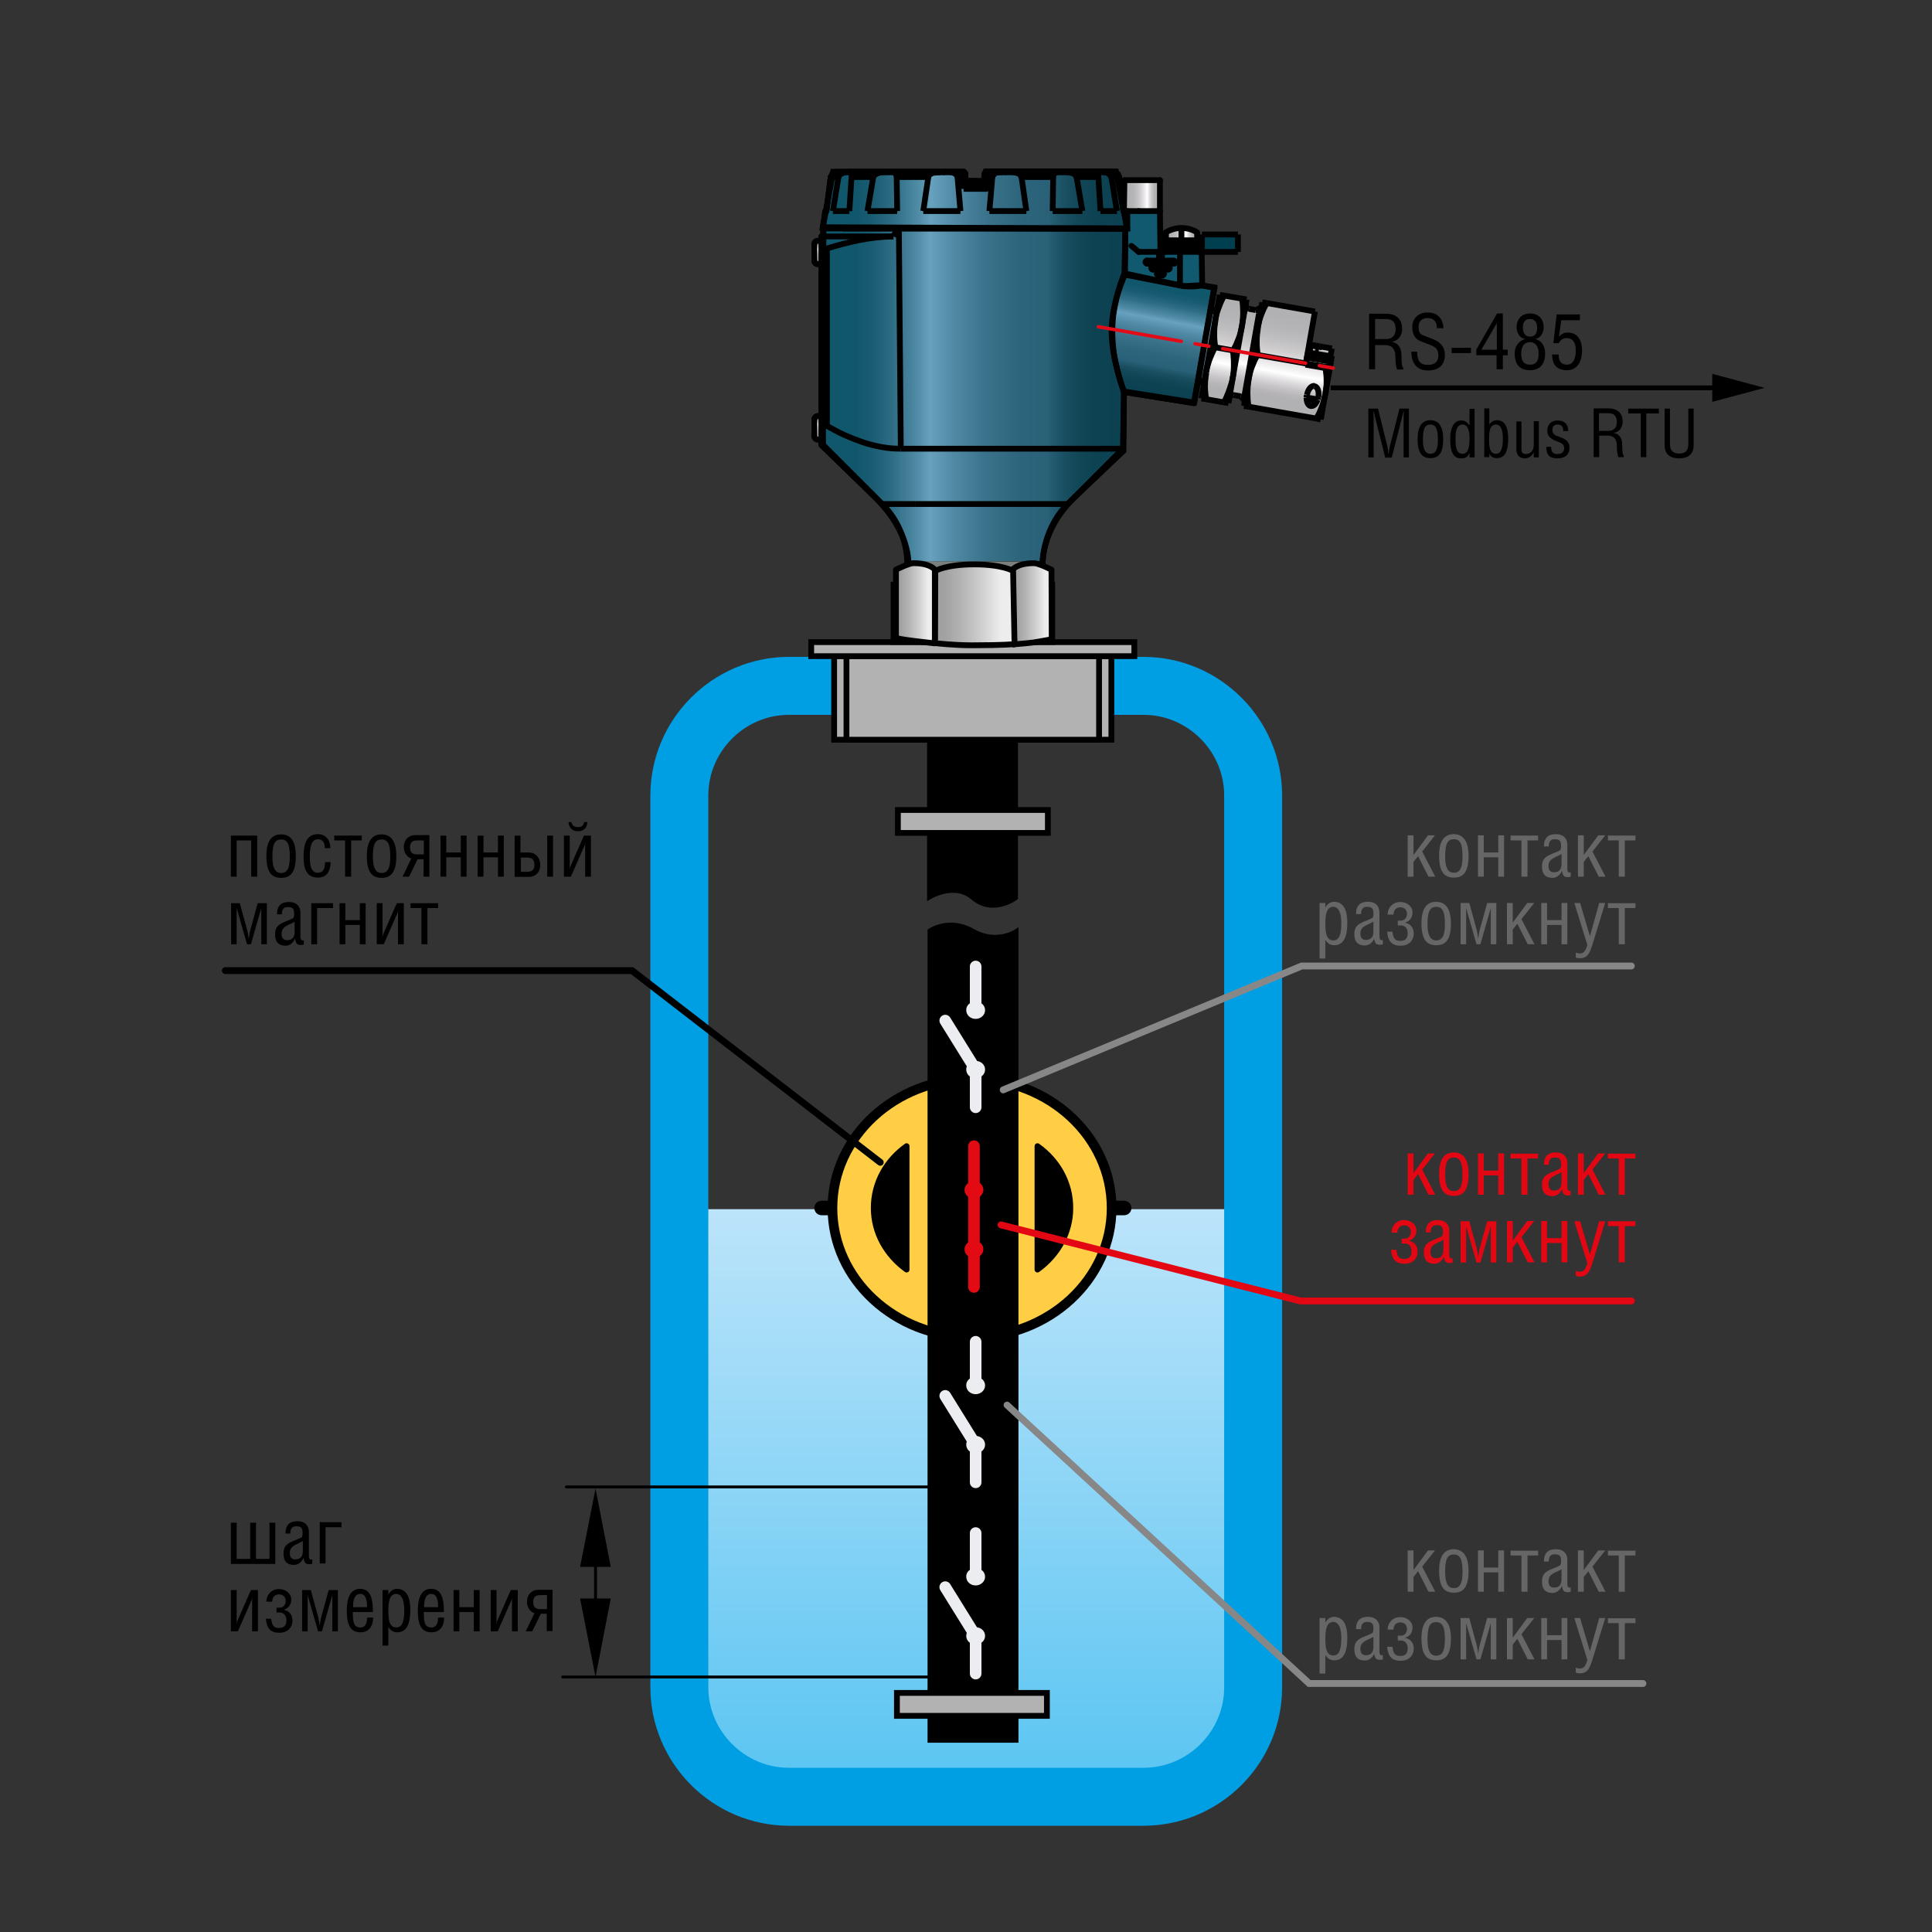 <?xml version="1.0" encoding="utf-8"?>
<!-- Generator: Adobe Illustrator 18.1.1, SVG Export Plug-In . SVG Version: 6.00 Build 0)  -->
<svg version="1.1" id="Layer_1" xmlns="http://www.w3.org/2000/svg" xmlns:xlink="http://www.w3.org/1999/xlink" x="0px" y="0px"
	 width="800px" height="800px" viewBox="0 0 800 800" enable-background="new 0 0 800 800" xml:space="preserve">
<rect x="0" y="0" width="800" height="800" fill="#333333" stroke="none"/>
<linearGradient id="SVGID_1_" gradientUnits="userSpaceOnUse" x1="397.48" y1="500.676" x2="397.48" y2="736.031">
	<stop  offset="0" style="stop-color:#BCE4FA"/>
	<stop  offset="1" style="stop-color:#5BC5F2"/>
</linearGradient>
<rect x="285.9" y="500.7" fill="url(#SVGID_1_)" width="223.1" height="235.4"/>
<path fill="none" stroke="#009FE3" stroke-width="24" d="M473.5,744H326.7c-24.9,0-45.4-20.4-45.4-45.4V329.4
	c0-24.9,20.4-45.4,45.4-45.4h146.8c24.9,0,45.4,20.4,45.4,45.4v369.3C518.9,723.6,498.5,744,473.5,744z"/>
<g>
	<g>
		<path d="M569.5,152.9h-2.6v-23h7c4,0,6.7,2,6.7,6.3c0,2.6-1.5,4.9-4.2,5.3v0.1c2.4,0.3,3.9,2.4,3.9,5.2c0,4.8,0.4,5,0.8,5.7v0.5
			h-2.6c-0.5-1.5-0.7-2.8-0.7-5.3c0-3-1.3-4.8-4.2-4.8h-4.2V152.9z M569.5,140.4h4.4c1.8,0,4-0.8,4-4.2c0-3.3-1.9-4.1-4.1-4.1h-4.4
			V140.4z"/>
		<path d="M586.8,145.6c0,3.4,1,5.5,4.4,5.5c2.6,0,4.4-1.1,4.4-3.8c0-3-1.4-3.7-3.7-4.6l-3.4-1.3c-2.1-0.8-3.7-2.4-3.7-6
			c0-3.6,2.5-6,6.3-6c4,0,6.4,2.3,6.6,6.5H595c0-2.5-1.2-4.2-3.8-4.2c-2.8,0-3.8,1.7-3.8,3.6c0,2.1,0.5,3,2,3.6l3.7,1.4
			c3.6,1.4,5.2,3.6,5.2,6.6c0,4.4-2.7,6.5-7.1,6.5c-4.4,0-6.8-2.9-6.8-7.8H586.8z"/>
		<path d="M609.1,144v2.2h-8V144H609.1z"/>
		<path d="M619.9,129.8h2.4v15h2v2.3h-2v5.8h-2.6v-5.8h-8.4v-2.3L619.9,129.8z M613.4,144.8h6.4v-11L613.4,144.8z"/>
		<path d="M631.6,140.4c-2.5-0.5-3.6-2.6-3.6-5.1c0-2.6,1.6-5.5,5.6-5.5c4,0,5.6,2.9,5.6,5.6c0,2.3-1.1,4.5-3.5,5v0
			c2.1,0.4,4.1,2.3,4.1,6c0,4.4-2.2,6.9-6.3,6.9c-4.2,0-6.3-2.4-6.3-6.9C627.2,142.7,629.7,140.8,631.6,140.4L631.6,140.4z
			 M629.9,146.3c0,2.7,0.7,4.7,3.6,4.7c3,0,3.6-2,3.6-4.7c0-2.4-0.9-4.6-3.6-4.6C630.8,141.7,629.9,144,629.9,146.3z M630.6,135.6
			c0,2.3,0.9,3.8,3,3.8c2.2,0,2.9-1.7,2.9-3.7s-0.8-3.6-3-3.6C631.4,132.1,630.6,133.5,630.6,135.6z"/>
		<path d="M654.2,130.3v2.3h-7.7l-1,6.8c1.1-1.1,2.1-1.7,3.7-1.7c4.3,0,5.9,3.6,5.9,7.3c0,4.1-1.5,8.3-6.3,8.3
			c-4.1,0-6.1-2.3-6.1-6.5h2.7c0,2.4,0.8,4.2,3.4,4.2c2.7,0,3.7-2.7,3.7-5.6c0-2.6-0.6-5.4-3.8-5.4c-1.5,0-2.6,0.7-3.2,2.1h-2.3
			l1.4-11.9H654.2z"/>
	</g>
</g>
<g>
	<g>
		<path d="M570.6,169.2l3.9,15.7c0.2,0.8,0.3,1.7,0.4,3h0.1c0.1-1,0.2-1.8,0.5-3l4-15.7h3.9v20.2h-2.2v-16.6c0-0.9,0.1-1.8,0.1-2.5
			h-0.1c-0.3,1.2-0.5,1.9-0.7,2.7l-4.2,16.5h-2.7l-4.2-16.7c-0.2-0.7-0.3-1.4-0.6-2.5h-0.1c0,1.1,0.1,1.7,0.1,2.6v16.5h-2.2v-20.2
			H570.6z"/>
		<path d="M597.6,181.8c0,6.1-2.1,7.9-5.3,7.9c-3.2,0-5.3-1.8-5.3-7.9c0-5,1.7-7.8,5.3-7.8S597.6,176.8,597.6,181.8z M589.2,182
			c0,3.5,0.7,5.9,3.1,5.9c2.5,0,3.1-2.4,3.1-5.9c0-4.5-0.9-6.2-3.1-6.2C590,175.8,589.2,177.5,589.2,182z"/>
		<path d="M610.6,169.2v20.2h-2.1v-1.8h0c-0.9,1.8-1.8,2.2-3.6,2.2c-3.7,0-4.4-3.9-4.4-8.2c0-4.3,1.5-7.5,4.5-7.5
			c1.5,0,2.4,0.6,3.4,1.9h0.1v-6.7H610.6z M602.7,181.8c0,2.9,0.2,6.1,2.9,6.1c2.2,0,2.9-2.3,2.9-6.3c0-2-0.2-5.8-2.9-5.8
			C602.9,175.8,602.7,179.2,602.7,181.8z"/>
		<path d="M616.6,175.9L616.6,175.9c0.9-1.3,1.9-1.9,3.2-1.9c3.8,0,4.7,3.6,4.7,7.6c0,4.2-0.8,8.1-4.6,8.1c-1.3,0-2.4-0.2-3.2-1.9h0
			v1.5h-2.1v-20.2h2.1V175.9z M616.6,181.8c0,2.9,0.1,6.1,2.8,6.1c2.2,0,2.9-2.3,2.9-6.3c0-2-0.2-5.8-2.9-5.8
			C616.7,175.8,616.6,179.2,616.6,181.8z"/>
		<path d="M630,174.4V186c0,1.3,0.4,2,1.9,2c1.5,0,3.2-0.9,3.2-4v-9.6h2.1v15h-2.1v-2H635c-0.7,1.5-2.1,2.4-3.5,2.4
			c-2.2,0-3.6-1.2-3.6-3.8v-11.5H630z"/>
		<path d="M647.3,178.4c0-1.8-0.7-2.6-2.4-2.6c-1.5,0-2.1,1-2.1,2.3c0,1.6,1.1,2.2,2.7,2.7c2.2,0.8,4.4,1.7,4.4,4.5
			c0,2.9-1.8,4.5-5,4.5c-3.4,0-4.6-1.5-4.6-4.8h2c0,1.9,0.6,3,2.5,3c1.7,0,2.9-0.7,2.9-2.5c0-1.9-1.9-2.3-3.4-2.9
			c-2.3-1-3.6-2-3.6-4.3c0-2.6,1.7-4.2,4.2-4.2c2.8,0,4.5,1.5,4.5,4.4H647.3z"/>
		<path d="M662.1,189.3h-2.2v-20.2h6.1c3.5,0,5.9,1.7,5.9,5.5c0,2.3-1.3,4.3-3.6,4.6v0.1c2.1,0.3,3.4,2.1,3.4,4.6
			c0,4.2,0.4,4.3,0.7,5v0.4h-2.3c-0.4-1.3-0.6-2.5-0.6-4.7c0-2.7-1.2-4.2-3.7-4.2h-3.6V189.3z M662.1,178.4h3.9
			c1.6,0,3.5-0.7,3.5-3.7c0-2.9-1.7-3.6-3.6-3.6h-3.8V178.4z"/>
		<path d="M681.6,189.3h-2.2v-18.1h-5.2v-2h12.7v2h-5.2V189.3z"/>
		<path d="M691.5,169.2v14.5c0,1.6,0.2,4.1,3.8,4.1s3.8-2.5,3.8-4.1v-14.5h2.2v15.3c0,3.6-2.4,5.3-6,5.3c-3.7,0-6-1.7-6-5.3v-15.3
			H691.5z"/>
	</g>
</g>
<g>
	<g>
		<line fill="none" stroke="#000000" stroke-width="2" stroke-miterlimit="500" x1="551" y1="160.6" x2="713" y2="160.6"/>
		<g>
			<polygon points="709,166.4 730.7,160.6 709,154.8 			"/>
		</g>
	</g>
</g>
<g>
	<path fill="#666666" d="M585.4,650l5.9-8h2.9l-5.3,6.7l5.4,10.4h-2.8l-4.3-8.5l-1.9,2.4v6.1h-2.4V642h2.4V650z"/>
	<path fill="#666666" d="M608.1,650.5c0,7-2.4,9-6.1,9c-3.7,0-6.1-2-6.1-9.1c0-5.7,1.9-8.9,6.1-8.9
		C606.2,641.6,608.1,644.8,608.1,650.5z M598.4,650.8c0,4,0.8,6.8,3.6,6.8c2.9,0,3.6-2.7,3.6-6.8c0-5.2-1-7.1-3.6-7.1
		C599.4,643.6,598.4,645.6,598.4,650.8z"/>
	<path fill="#666666" d="M614.4,649.1h6V642h2.4v17.1h-2.4v-8h-6v8H612V642h2.4V649.1z"/>
	<path fill="#666666" d="M630,659.1v-15h-4.5v-2h11.4v2h-4.4v15H630z"/>
	<path fill="#666666" d="M639.3,646.6c0-3.5,1.7-5.1,4.9-5.1c3.4,0,4.8,2,4.8,4.4V656c0,0.8,0.3,1.4,0.9,1.4c0.2,0,0.4,0,0.5-0.1
		v1.8c-0.2,0.1-0.6,0.2-1,0.2c-1.5,0-2.2-0.2-2.6-2.5h-0.1c-0.6,1.5-2.1,2.8-3.8,2.8c-3,0-4.4-1.6-4.4-4.7c0-3,1.3-4.1,4.3-5.3
		c1.1-0.4,2.8-1.2,3-1.3c0.6-0.3,0.6-1.2,0.6-2c0-2-0.6-2.7-2.6-2.7c-1.8,0-2.5,1-2.5,3H639.3z M641.2,654.8c0,1.5,0.6,2.6,2.3,2.6
		c2.5,0,3.1-1.7,3.1-3.5v-4.1C644.1,651.3,641.2,651.5,641.2,654.8z"/>
	<path fill="#666666" d="M655.9,650l5.9-8h2.9l-5.3,6.7l5.4,10.4H662l-4.3-8.5l-1.9,2.4v6.1h-2.4V642h2.4V650z"/>
	<path fill="#666666" d="M670.3,659.1v-15h-4.5v-2h11.4v2h-4.4v15H670.3z"/>
	<path fill="#666666" d="M548.8,671.9L548.8,671.9c0.8-1.6,2.3-2.4,3.5-2.4c4.3,0,5.6,3.9,5.6,8.7c0,5.2-1.2,9.3-5.4,9.3
		c-1.7,0-2.8-0.8-3.7-2.2v7.7h-2.4v-23h2.4V671.9z M548.8,678.5c0,3.3,0.2,7,3.3,7c2.5,0,3.3-2.6,3.3-7.2c0-2.2-0.3-6.7-3.4-6.7
		C549.1,671.6,548.8,675.6,548.8,678.5z"/>
	<path fill="#666666" d="M561.5,674.6c0-3.5,1.7-5.1,4.9-5.1c3.4,0,4.8,2,4.8,4.4V684c0,0.8,0.3,1.4,0.9,1.4c0.2,0,0.4,0,0.5-0.1
		v1.8c-0.2,0.1-0.6,0.2-1,0.2c-1.5,0-2.2-0.2-2.6-2.5H569c-0.6,1.5-2.1,2.8-3.8,2.8c-3,0-4.4-1.6-4.4-4.7c0-3,1.3-4.1,4.3-5.3
		c1.1-0.4,2.8-1.2,3-1.3c0.6-0.3,0.6-1.2,0.6-2c0-2-0.6-2.7-2.6-2.7c-1.8,0-2.5,1-2.5,3H561.5z M563.3,682.8c0,1.5,0.6,2.6,2.3,2.6
		c2.5,0,3.1-1.7,3.1-3.5v-4.1C566.2,679.3,563.3,679.5,563.3,682.8z"/>
	<path fill="#666666" d="M574.6,674.6c0.1-2.7,2.1-5,5.2-5c2.9,0,5.1,1.9,5.1,4.3c0,2.3-1.3,3.7-3,4.2v0.1c1.6,0.3,3.5,1.6,3.5,4.4
		c0,3-2.1,5.1-5.4,5.1c-3.6,0-5.3-1.8-5.6-5.8h2.2c0.3,2.9,1.2,3.8,3.2,3.8c1.9,0,3.1-0.8,3.1-3.2c0-1.8-1-3.2-2.8-3.2h-1.3v-2h1.3
		c1.4,0,2.5-1.1,2.5-2.8c0-1.3-0.8-2.7-2.7-2.7c-2,0-2.8,1.3-2.9,3H574.6z"/>
	<path fill="#666666" d="M600.8,678.5c0,7-2.4,9-6.1,9c-3.7,0-6.1-2-6.1-9.1c0-5.7,1.9-8.9,6.1-8.9
		C598.9,669.6,600.8,672.8,600.8,678.5z M591.1,678.8c0,4,0.8,6.8,3.6,6.8c2.9,0,3.6-2.7,3.6-6.8c0-5.2-1-7.1-3.6-7.1
		C592.1,671.6,591.1,673.6,591.1,678.8z"/>
	<path fill="#666666" d="M608.4,670l3.1,11.3c0.2,0.8,0.4,2.3,0.6,3.5h0c0.2-1.2,0.3-2.5,0.6-3.5l3.1-11.3h3.8v17.1h-2.3v-15h0
		l-4.3,15h-1.6l-4.3-15h0v15h-2.3V670H608.4z"/>
	<path fill="#666666" d="M626.5,678l5.9-8h2.9l-5.3,6.7l5.4,10.4h-2.8l-4.3-8.5l-1.9,2.4v6.1h-2.4V670h2.4V678z"/>
	<path fill="#666666" d="M640.6,677.1h6V670h2.4v17.1h-2.4v-8h-6v8h-2.4V670h2.4V677.1z"/>
	<path fill="#666666" d="M654.3,670l4,13.6h0.1l3.8-13.6h2.5l-5.3,17.2c-1,3.1-1.8,5.7-5.2,5.7c-0.6,0-1.2-0.1-1.7-0.3v-2.1
		c0.5,0.3,1.2,0.4,1.8,0.4c1.7,0,2.4-1.5,3-3.5l-5.4-17.4H654.3z"/>
	<path fill="#666666" d="M670.3,687.1v-15h-4.5v-2h11.4v2h-4.4v15H670.3z"/>
</g>
<g>
	<path fill="#666666" d="M585.4,353.9l5.9-8h2.9l-5.3,6.7l5.4,10.4h-2.8l-4.3-8.5l-1.9,2.4v6.1h-2.4v-17.1h2.4V353.9z"/>
	<path fill="#666666" d="M608.1,354.4c0,7-2.4,9-6.1,9c-3.7,0-6.1-2-6.1-9.1c0-5.7,1.9-8.9,6.1-8.9
		C606.2,345.5,608.1,348.7,608.1,354.4z M598.4,354.6c0,4,0.8,6.8,3.6,6.8c2.9,0,3.6-2.7,3.6-6.8c0-5.2-1-7.1-3.6-7.1
		C599.4,347.5,598.4,349.5,598.4,354.6z"/>
	<path fill="#666666" d="M614.4,353h6v-7.1h2.4V363h-2.4v-8h-6v8H612v-17.1h2.4V353z"/>
	<path fill="#666666" d="M630,363v-15h-4.5v-2h11.4v2h-4.4v15H630z"/>
	<path fill="#666666" d="M639.3,350.5c0-3.5,1.7-5.1,4.9-5.1c3.4,0,4.8,2,4.8,4.4v10.1c0,0.8,0.3,1.4,0.9,1.4c0.2,0,0.4,0,0.5-0.1
		v1.8c-0.2,0.1-0.6,0.2-1,0.2c-1.5,0-2.2-0.2-2.6-2.5h-0.1c-0.6,1.5-2.1,2.8-3.8,2.8c-3,0-4.4-1.6-4.4-4.7c0-3,1.3-4.1,4.3-5.3
		c1.1-0.4,2.8-1.2,3-1.3c0.6-0.3,0.6-1.2,0.6-2c0-2-0.6-2.7-2.6-2.7c-1.8,0-2.5,1-2.5,3H639.3z M641.2,358.6c0,1.5,0.6,2.6,2.3,2.6
		c2.5,0,3.1-1.7,3.1-3.5v-4.1C644.1,355.2,641.2,355.4,641.2,358.6z"/>
	<path fill="#666666" d="M655.9,353.9l5.9-8h2.9l-5.3,6.7l5.4,10.4H662l-4.3-8.5l-1.9,2.4v6.1h-2.4v-17.1h2.4V353.9z"/>
	<path fill="#666666" d="M670.3,363v-15h-4.5v-2h11.4v2h-4.4v15H670.3z"/>
	<path fill="#666666" d="M548.8,375.8L548.8,375.8c0.8-1.6,2.3-2.4,3.5-2.4c4.3,0,5.6,3.9,5.6,8.7c0,5.2-1.2,9.3-5.4,9.3
		c-1.7,0-2.8-0.8-3.7-2.2v7.7h-2.4v-23h2.4V375.8z M548.8,382.4c0,3.3,0.2,7,3.3,7c2.5,0,3.3-2.6,3.3-7.2c0-2.2-0.3-6.7-3.4-6.7
		C549.1,375.5,548.8,379.4,548.8,382.4z"/>
	<path fill="#666666" d="M561.5,378.5c0-3.5,1.7-5.1,4.9-5.1c3.4,0,4.8,2,4.8,4.4v10.1c0,0.8,0.3,1.4,0.9,1.4c0.2,0,0.4,0,0.5-0.1
		v1.8c-0.2,0.1-0.6,0.2-1,0.2c-1.5,0-2.2-0.2-2.6-2.5H569c-0.6,1.5-2.1,2.8-3.8,2.8c-3,0-4.4-1.6-4.4-4.7c0-3,1.3-4.1,4.3-5.3
		c1.1-0.4,2.8-1.2,3-1.3c0.6-0.3,0.6-1.2,0.6-2c0-2-0.6-2.7-2.6-2.7c-1.8,0-2.5,1-2.5,3H561.5z M563.3,386.6c0,1.5,0.6,2.6,2.3,2.6
		c2.5,0,3.1-1.7,3.1-3.5v-4.1C566.2,383.2,563.3,383.4,563.3,386.6z"/>
	<path fill="#666666" d="M574.6,378.5c0.1-2.7,2.1-5,5.2-5c2.9,0,5.1,1.9,5.1,4.3c0,2.3-1.3,3.7-3,4.2v0.1c1.6,0.3,3.5,1.6,3.5,4.4
		c0,3-2.1,5.1-5.4,5.1c-3.6,0-5.3-1.8-5.6-5.8h2.2c0.3,2.9,1.2,3.8,3.2,3.8c1.9,0,3.1-0.8,3.1-3.2c0-1.8-1-3.2-2.8-3.2h-1.3v-2h1.3
		c1.4,0,2.5-1.1,2.5-2.8c0-1.3-0.8-2.7-2.7-2.7c-2,0-2.8,1.3-2.9,3H574.6z"/>
	<path fill="#666666" d="M600.8,382.4c0,7-2.4,9-6.1,9c-3.7,0-6.1-2-6.1-9.1c0-5.7,1.9-8.9,6.1-8.9
		C598.9,373.5,600.8,376.7,600.8,382.4z M591.1,382.6c0,4,0.8,6.8,3.6,6.8c2.9,0,3.6-2.7,3.6-6.8c0-5.2-1-7.1-3.6-7.1
		C592.1,375.5,591.1,377.5,591.1,382.6z"/>
	<path fill="#666666" d="M608.4,373.9l3.1,11.3c0.2,0.8,0.4,2.3,0.6,3.5h0c0.2-1.2,0.3-2.5,0.6-3.5l3.1-11.3h3.8V391h-2.3v-15h0
		l-4.3,15h-1.6l-4.3-15h0v15h-2.3v-17.1H608.4z"/>
	<path fill="#666666" d="M626.5,381.9l5.9-8h2.9l-5.3,6.7l5.4,10.4h-2.8l-4.3-8.5l-1.9,2.4v6.1h-2.4v-17.1h2.4V381.9z"/>
	<path fill="#666666" d="M640.6,381h6v-7.1h2.4V391h-2.4v-8h-6v8h-2.4v-17.1h2.4V381z"/>
	<path fill="#666666" d="M654.3,373.9l4,13.6h0.1l3.8-13.6h2.5l-5.3,17.2c-1,3.1-1.8,5.7-5.2,5.7c-0.6,0-1.2-0.1-1.7-0.3v-2.1
		c0.5,0.3,1.2,0.4,1.8,0.4c1.7,0,2.4-1.5,3-3.5l-5.4-17.4H654.3z"/>
	<path fill="#666666" d="M670.3,391v-15h-4.5v-2h11.4v2h-4.4v15H670.3z"/>
</g>
<g>
	<path fill="#E30613" d="M585.4,485.6l5.9-8h2.9l-5.3,6.7l5.4,10.4h-2.8l-4.3-8.5l-1.9,2.4v6.1h-2.4v-17.1h2.4V485.6z"/>
	<path fill="#E30613" d="M608.1,486.2c0,7-2.4,9-6.1,9c-3.7,0-6.1-2-6.1-9.1c0-5.7,1.9-8.9,6.1-8.9
		C606.2,477.2,608.1,480.4,608.1,486.2z M598.4,486.4c0,4,0.8,6.8,3.6,6.8c2.9,0,3.6-2.7,3.6-6.8c0-5.2-1-7.1-3.6-7.1
		C599.4,479.3,598.4,481.2,598.4,486.4z"/>
	<path fill="#E30613" d="M614.4,484.7h6v-7.1h2.4v17.1h-2.4v-8h-6v8H612v-17.1h2.4V484.7z"/>
	<path fill="#E30613" d="M630,494.7v-15h-4.5v-2h11.4v2h-4.4v15H630z"/>
	<path fill="#E30613" d="M639.3,482.3c0-3.5,1.7-5.1,4.9-5.1c3.4,0,4.8,2,4.8,4.4v10.1c0,0.8,0.3,1.4,0.9,1.4c0.2,0,0.4,0,0.5-0.1
		v1.8c-0.2,0.1-0.6,0.2-1,0.2c-1.5,0-2.2-0.2-2.6-2.5h-0.1c-0.6,1.5-2.1,2.8-3.8,2.8c-3,0-4.4-1.6-4.4-4.7c0-3,1.3-4.1,4.3-5.3
		c1.1-0.4,2.8-1.2,3-1.3c0.6-0.3,0.6-1.2,0.6-2c0-2-0.6-2.7-2.6-2.7c-1.8,0-2.5,1-2.5,3H639.3z M641.2,490.4c0,1.5,0.6,2.6,2.3,2.6
		c2.5,0,3.1-1.7,3.1-3.5v-4.1C644.1,486.9,641.2,487.1,641.2,490.4z"/>
	<path fill="#E30613" d="M655.9,485.6l5.9-8h2.9l-5.3,6.7l5.4,10.4H662l-4.3-8.5l-1.9,2.4v6.1h-2.4v-17.1h2.4V485.6z"/>
	<path fill="#E30613" d="M670.3,494.7v-15h-4.5v-2h11.4v2h-4.4v15H670.3z"/>
	<path fill="#E30613" d="M576.2,510.2c0.1-2.7,2.1-5,5.2-5c2.9,0,5.1,1.9,5.1,4.3c0,2.3-1.3,3.7-3,4.2v0.1c1.6,0.3,3.5,1.6,3.5,4.4
		c0,3-2.1,5.1-5.4,5.1c-3.6,0-5.3-1.8-5.6-5.8h2.2c0.3,2.9,1.2,3.8,3.2,3.8c1.9,0,3.1-0.8,3.1-3.2c0-1.8-1-3.2-2.8-3.2h-1.3v-2h1.3
		c1.4,0,2.5-1.1,2.5-2.8c0-1.3-0.8-2.7-2.7-2.7c-2,0-2.8,1.3-2.9,3H576.2z"/>
	<path fill="#E30613" d="M590.4,510.3c0-3.5,1.7-5.1,4.9-5.1c3.4,0,4.8,2,4.8,4.4v10.1c0,0.8,0.3,1.4,0.9,1.4c0.2,0,0.4,0,0.5-0.1
		v1.8c-0.2,0.1-0.6,0.2-1,0.2c-1.5,0-2.2-0.2-2.6-2.5h-0.1c-0.6,1.5-2.1,2.8-3.8,2.8c-3,0-4.4-1.6-4.4-4.7c0-3,1.3-4.1,4.3-5.3
		c1.1-0.4,2.8-1.2,3-1.3c0.6-0.3,0.6-1.2,0.6-2c0-2-0.6-2.7-2.6-2.7c-1.8,0-2.5,1-2.5,3H590.4z M592.3,518.4c0,1.5,0.6,2.6,2.3,2.6
		c2.5,0,3.1-1.7,3.1-3.5v-4.1C595.2,514.9,592.3,515.1,592.3,518.4z"/>
	<path fill="#E30613" d="M608.4,505.7l3.1,11.3c0.2,0.8,0.4,2.3,0.6,3.5h0c0.2-1.2,0.3-2.5,0.6-3.5l3.1-11.3h3.8v17.1h-2.3v-15h0
		l-4.3,15h-1.6l-4.3-15h0v15h-2.3v-17.1H608.4z"/>
	<path fill="#E30613" d="M626.5,513.6l5.9-8h2.9l-5.3,6.7l5.4,10.4h-2.8l-4.3-8.5l-1.9,2.4v6.1h-2.4v-17.1h2.4V513.6z"/>
	<path fill="#E30613" d="M640.6,512.7h6v-7.1h2.4v17.1h-2.4v-8h-6v8h-2.4v-17.1h2.4V512.7z"/>
	<path fill="#E30613" d="M654.3,505.7l4,13.6h0.1l3.8-13.6h2.5l-5.3,17.2c-1,3.1-1.8,5.7-5.2,5.7c-0.6,0-1.2-0.1-1.7-0.3v-2.1
		c0.5,0.3,1.2,0.4,1.8,0.4c1.7,0,2.4-1.5,3-3.5l-5.4-17.4H654.3z"/>
	<path fill="#E30613" d="M670.3,522.7v-15h-4.5v-2h11.4v2h-4.4v15H670.3z"/>
</g>
<rect x="345.4" y="271.7" fill="#B2B2B2" stroke="#000000" stroke-width="2.4" width="114.8" height="34.6"/>
<rect x="350.5" y="271.7" fill="#B2B2B2" stroke="#000000" stroke-width="2.4" stroke-linecap="round" width="104.6" height="34.6"/>
<rect x="335.9" y="265.9" fill="#B2B2B2" stroke="#000000" stroke-width="2.4" stroke-linecap="round" width="133.8" height="5.8"/>
<rect x="370" y="242.1" fill="#B2B2B2" stroke="#000000" stroke-width="2.4" stroke-linecap="round" width="65.7" height="23.7"/>
<rect x="391.9" y="231.9" fill="#EDEDED" stroke="#000000" stroke-width="2.4" stroke-linecap="round" width="21.8" height="10.2"/>
<line fill="none" stroke="#000000" stroke-width="6" stroke-linecap="round" x1="340.2" y1="500.2" x2="465.5" y2="500.2"/>
<path fill="#FFCE44" stroke="#000000" stroke-width="4" stroke-linecap="round" d="M460.3,500.2c0,29.5-25.9,53.5-57.8,53.5
	c-31.9,0-57.8-23.9-57.8-53.5c0-29.5,25.9-53.5,57.8-53.5C434.4,446.7,460.3,470.7,460.3,500.2z"/>
<path stroke="#000000" stroke-width="1.44" stroke-linecap="round" d="M420.9,720.9h-36.1V385.3c0,0,8.1-5.7,18.1,0
	c10,5.7,18.1,0,18.1,0V720.9z"/>
<path stroke="#000000" stroke-width="1.44" stroke-linecap="round" d="M384.7,306.3h36.1v65.6c0,0-9.5,7.3-18.1,0
	c-7.7-6.6-18.1,0-18.1,0V306.3z"/>
<rect x="371.4" y="701" fill="#B2B2B2" stroke="#000000" stroke-width="2.4" stroke-linecap="round" width="62.1" height="9.5"/>
<rect x="371.8" y="335.4" fill="#B2B2B2" stroke="#000000" stroke-width="2.4" stroke-linecap="round" width="62.1" height="9.5"/>
<path stroke="#000000" stroke-width="2.4" stroke-linecap="round" stroke-linejoin="round" d="M375.4,474.6
	c-8.3,5.9-13.6,15.1-13.6,25.6c0,10.4,5.4,19.6,13.6,25.5V474.6z"/>
<path stroke="#000000" stroke-width="2.4" stroke-linecap="round" stroke-linejoin="round" d="M429.6,474.6
	c8.3,5.9,13.6,15.1,13.6,25.6c0,10.4-5.4,19.6-13.6,25.5V474.6z"/>
<g>
	<g>
		<path d="M106.5,346V363H104v-15h-6v15h-2.4V346H106.5z"/>
		<path d="M122.5,354.5c0,7-2.4,9-6.1,9c-3.7,0-6.1-2-6.1-9.1c0-5.7,1.9-8.9,6.1-8.9C120.6,345.5,122.5,348.7,122.5,354.5z
			 M112.8,354.7c0,4,0.8,6.8,3.6,6.8c2.9,0,3.6-2.7,3.6-6.8c0-5.2-1-7.1-3.6-7.1C113.8,347.6,112.8,349.5,112.8,354.7z"/>
		<path d="M128.3,354.7c0,2.8,0.2,6.7,3.3,6.7c2.6,0,2.9-2.3,3-4.4h2.3c0,3.2-1.3,6.4-5.2,6.4c-5.2,0-6-4.4-6-8.8
			c0-4.5,1-9.2,5.9-9.2c3.4,0,5.2,2.6,5.2,5.8h-2.3c0-1.9-0.6-3.7-2.9-3.7C128.7,347.6,128.3,351.2,128.3,354.7z"/>
		<path d="M142.9,363v-15h-4.5v-2h11.4v2h-4.4v15H142.9z"/>
		<path d="M164.1,354.5c0,7-2.4,9-6.1,9c-3.7,0-6.1-2-6.1-9.1c0-5.7,1.9-8.9,6.1-8.9C162.2,345.5,164.1,348.7,164.1,354.5z
			 M154.4,354.7c0,4,0.8,6.8,3.6,6.8c2.9,0,3.6-2.7,3.6-6.8c0-5.2-1-7.1-3.6-7.1C155.4,347.6,154.4,349.5,154.4,354.7z"/>
		<path d="M172.9,355.8l-3.5,7.2h-2.7l3.6-7.5c-1.9-0.7-3.1-2.5-3.1-4.8c0-2.9,2-4.9,4.7-4.9h5.9V363h-2.4v-7.2H172.9z M175.5,348
			h-2.7c-2.3,0-3,1-3,2.9c0,1.9,0.8,2.9,2.9,2.9h2.8V348z"/>
		<path d="M184.8,353h6V346h2.4V363h-2.4v-8h-6v8h-2.4V346h2.4V353z"/>
		<path d="M200.2,353h6V346h2.4V363h-2.4v-8h-6v8h-2.4V346h2.4V353z"/>
		<path d="M215.6,353h3.4c2.8,0,4.7,2.2,4.7,5.2s-2,4.9-4.7,4.9h-5.9V346h2.4V353z M215.6,361h2.6c2.3,0,3.1-1,3.1-2.9
			c0-1.9-0.8-3-2.9-3h-2.7V361z M229,363h-2.4V346h2.4V363z"/>
		<path d="M235.9,346v13c0,0.6-0.1,1.4-0.3,2h0c0.2-0.8,0.4-1.7,0.5-2l5.7-13h2.9V363h-2.4v-13c0-0.5,0.2-1.6,0.3-2.1h0
			c-0.1,0.6-0.4,1.9-0.5,2.1l-5.7,13h-2.9V346H235.9z M236.6,340.4c0.3,1.5,1.3,2.1,2.7,2.1c1.4,0,2.3-0.5,2.6-2.1h1.3
			c-0.1,2.7-1.8,3.8-4,3.8c-2,0-3.6-1.2-3.8-3.8H236.6z"/>
		<path d="M99.3,374l3.1,11.3c0.2,0.8,0.4,2.3,0.6,3.5h0c0.2-1.2,0.3-2.5,0.6-3.5l3.1-11.3h3.8V391h-2.3v-15h0l-4.3,15h-1.6l-4.3-15
			h0v15h-2.3V374H99.3z"/>
		<path d="M114.7,378.6c0-3.5,1.7-5.1,4.9-5.1c3.4,0,4.8,2,4.8,4.4v10.1c0,0.8,0.3,1.4,0.9,1.4c0.2,0,0.4,0,0.5-0.1v1.8
			c-0.2,0.1-0.6,0.2-1,0.2c-1.5,0-2.2-0.2-2.6-2.5h-0.1c-0.6,1.5-2.1,2.8-3.8,2.8c-3,0-4.4-1.6-4.4-4.7c0-3,1.3-4.1,4.3-5.3
			c1.1-0.4,2.8-1.2,3-1.3c0.6-0.3,0.6-1.2,0.6-2c0-2-0.6-2.7-2.6-2.7c-1.8,0-2.5,1-2.5,3H114.7z M116.6,386.7c0,1.5,0.6,2.6,2.3,2.6
			c2.5,0,3.1-1.7,3.1-3.5v-4.1C119.5,383.2,116.6,383.4,116.6,386.7z"/>
		<path d="M137.9,374v2h-6.6v15h-2.4V374H137.9z"/>
		<path d="M143,381h6V374h2.4V391h-2.4v-8h-6v8h-2.4V374h2.4V381z"/>
		<path d="M158.4,374v13c0,0.6-0.1,1.4-0.3,2h0c0.2-0.8,0.4-1.7,0.5-2l5.7-13h2.9V391h-2.4v-13c0-0.5,0.2-1.6,0.3-2.1h0
			c-0.1,0.6-0.4,1.9-0.5,2.1l-5.7,13H156V374H158.4z"/>
		<path d="M174.5,391v-15H170v-2h11.4v2h-4.4v15H174.5z"/>
	</g>
</g>
<polyline fill="none" stroke="#000000" stroke-width="2.835" stroke-linecap="round" stroke-linejoin="round" points="364.5,481.3 
	261.7,401.9 93.3,401.9 "/>
<polyline fill="none" stroke="#878787" stroke-width="2.835" stroke-linecap="round" points="415.4,451.3 539,400 675.5,400 "/>
<polyline fill="none" stroke="#E30613" stroke-width="2.835" stroke-linecap="round" stroke-linejoin="round" points="414.5,507.2 
	538.5,538.7 675.5,538.7 "/>
<polyline fill="none" stroke="#878787" stroke-width="2.835" stroke-linecap="round" points="417,581.8 542.1,697.1 680.3,697.1 
	"/>
<g>
	<path fill="#ECEDF0" d="M404,673.8c2.2,0,3.9,1.6,3.9,3.6s-1.8,3.6-3.9,3.6c-2.2,0-3.9-1.6-3.9-3.6S401.8,673.8,404,673.8z"/>
	<path fill="#ECEDF0" d="M404,649.3c2.2,0,3.9,1.6,3.9,3.6c0,2-1.8,3.6-3.9,3.6c-2.2,0-3.9-1.6-3.9-3.6
		C400,650.9,401.8,649.3,404,649.3z"/>
	<g>
		<line fill="none" stroke="#ECEDF0" stroke-width="4.8" stroke-linecap="round" x1="404" y1="652.9" x2="404" y2="634.8"/>
		<polyline fill="none" stroke="#ECEDF0" stroke-width="4.8" stroke-linecap="round" points="404,693 404,677.5 391.4,657.2 		"/>
	</g>
</g>
<g>
	<path fill="#ECEDF0" d="M404,594.6c2.2,0,3.9,1.6,3.9,3.6c0,2-1.8,3.6-3.9,3.6c-2.2,0-3.9-1.6-3.9-3.6
		C400,596.3,401.8,594.6,404,594.6z"/>
	<path fill="#ECEDF0" d="M404,570.1c2.2,0,3.9,1.6,3.9,3.6c0,2-1.8,3.6-3.9,3.6c-2.2,0-3.9-1.6-3.9-3.6
		C400,571.7,401.8,570.1,404,570.1z"/>
	<g>
		<line fill="none" stroke="#ECEDF0" stroke-width="4.8" stroke-linecap="round" x1="404" y1="573.7" x2="404" y2="555.6"/>
		<polyline fill="none" stroke="#ECEDF0" stroke-width="4.8" stroke-linecap="round" points="404,613.8 404,598.3 391.4,578 		"/>
	</g>
</g>
<g>
	<path fill="#ECEDF0" d="M404,439.3c2.2,0,3.9,1.6,3.9,3.6c0,2-1.8,3.6-3.9,3.6c-2.2,0-3.9-1.6-3.9-3.6
		C400,440.9,401.8,439.3,404,439.3z"/>
	<path fill="#ECEDF0" d="M404,414.7c2.2,0,3.9,1.6,3.9,3.6c0,2-1.8,3.6-3.9,3.6c-2.2,0-3.9-1.6-3.9-3.6
		C400,416.3,401.8,414.7,404,414.7z"/>
	<g>
		<line fill="none" stroke="#ECEDF0" stroke-width="4.8" stroke-linecap="round" x1="404" y1="418.3" x2="404" y2="400.2"/>
		<polyline fill="none" stroke="#ECEDF0" stroke-width="4.8" stroke-linecap="round" points="404,458.5 404,442.9 391.4,422.6 		"/>
	</g>
</g>
<g>
	<path fill="#E30B13" d="M403.3,513.7c2.2,0,3.9,1.6,3.9,3.6s-1.8,3.6-3.9,3.6c-2.2,0-3.9-1.6-3.9-3.6S401.2,513.7,403.3,513.7z"/>
	<path fill="#E30B13" d="M403.3,489.1c2.2,0,3.9,1.6,3.9,3.6c0,2-1.8,3.6-3.9,3.6c-2.2,0-3.9-1.6-3.9-3.6
		C399.4,490.7,401.2,489.1,403.3,489.1z"/>
	<g>
		<line fill="none" stroke="#E30B13" stroke-width="4.8" stroke-linecap="round" x1="403.3" y1="492.7" x2="403.3" y2="474.6"/>
		<polyline fill="none" stroke="#E30B13" stroke-width="4.8" stroke-linecap="round" points="403.3,532.9 403.3,517.3 403.3,493.9 
					"/>
	</g>
</g>
<g>
	<linearGradient id="SVGID_2_" gradientUnits="userSpaceOnUse" x1="338.767" y1="109.074" x2="338.767" y2="99.815">
		<stop  offset="7.909600e-002" style="stop-color:#B1B0B2"/>
		<stop  offset="0.202" style="stop-color:#B4B3B5"/>
		<stop  offset="0.318" style="stop-color:#BEBDBF"/>
		<stop  offset="0.432" style="stop-color:#CFCDCE"/>
		<stop  offset="0.543" style="stop-color:#E5E3E5"/>
		<stop  offset="0.644" style="stop-color:#FFFFFF"/>
		<stop  offset="0.716" style="stop-color:#DFDDDF"/>
		<stop  offset="0.785" style="stop-color:#C6C4C6"/>
		<stop  offset="0.844" style="stop-color:#B7B5B7"/>
		<stop  offset="0.887" style="stop-color:#B1B0B2"/>
	</linearGradient>
	<rect x="337.3" y="99.8" fill="url(#SVGID_2_)" width="2.9" height="9.3"/>
	<linearGradient id="SVGID_3_" gradientUnits="userSpaceOnUse" x1="338.716" y1="181.57" x2="338.716" y2="172.311">
		<stop  offset="7.909600e-002" style="stop-color:#B1B0B2"/>
		<stop  offset="0.202" style="stop-color:#B4B3B5"/>
		<stop  offset="0.318" style="stop-color:#BEBDBF"/>
		<stop  offset="0.432" style="stop-color:#CFCDCE"/>
		<stop  offset="0.543" style="stop-color:#E5E3E5"/>
		<stop  offset="0.644" style="stop-color:#FFFFFF"/>
		<stop  offset="0.716" style="stop-color:#DFDDDF"/>
		<stop  offset="0.785" style="stop-color:#C6C4C6"/>
		<stop  offset="0.844" style="stop-color:#B7B5B7"/>
		<stop  offset="0.887" style="stop-color:#B1B0B2"/>
	</linearGradient>
	<rect x="337.3" y="172.3" fill="url(#SVGID_3_)" width="2.8" height="9.3"/>
	<rect x="498.1" y="97.8" fill="#003F50" width="14.4" height="6.2"/>
	<linearGradient id="SVGID_4_" gradientUnits="userSpaceOnUse" x1="466.127" y1="80.753" x2="479.924" y2="80.753">
		<stop  offset="7.909600e-002" style="stop-color:#B1B0B2"/>
		<stop  offset="0.202" style="stop-color:#B4B3B5"/>
		<stop  offset="0.318" style="stop-color:#BEBDBF"/>
		<stop  offset="0.432" style="stop-color:#CFCDCE"/>
		<stop  offset="0.543" style="stop-color:#E5E3E5"/>
		<stop  offset="0.644" style="stop-color:#FFFFFF"/>
		<stop  offset="0.716" style="stop-color:#DFDDDF"/>
		<stop  offset="0.785" style="stop-color:#C6C4C6"/>
		<stop  offset="0.844" style="stop-color:#B7B5B7"/>
		<stop  offset="0.887" style="stop-color:#B1B0B2"/>
	</linearGradient>
	<rect x="466.1" y="74.5" fill="url(#SVGID_4_)" width="13.8" height="12.5"/>
	<linearGradient id="SVGID_5_" gradientUnits="userSpaceOnUse" x1="482.95" y1="99.285" x2="495.658" y2="99.285">
		<stop  offset="7.909600e-002" style="stop-color:#B1B0B2"/>
		<stop  offset="0.202" style="stop-color:#B4B3B5"/>
		<stop  offset="0.318" style="stop-color:#BEBDBF"/>
		<stop  offset="0.432" style="stop-color:#CFCDCE"/>
		<stop  offset="0.543" style="stop-color:#E5E3E5"/>
		<stop  offset="0.644" style="stop-color:#FFFFFF"/>
		<stop  offset="0.716" style="stop-color:#DFDDDF"/>
		<stop  offset="0.785" style="stop-color:#C6C4C6"/>
		<stop  offset="0.844" style="stop-color:#B7B5B7"/>
		<stop  offset="0.887" style="stop-color:#B1B0B2"/>
	</linearGradient>
	<path fill="url(#SVGID_5_)" d="M495.5,104H483l0-7.6c0,0,4.3-1.8,5.9-1.8c1.8,0,6.8,1.8,6.8,1.8L495.5,104z"/>
	<polygon fill="#11596E" points="480.4,104.2 480.4,87 465.4,87 465.4,117.6 479.2,117.6 479.2,118.5 497.8,118.5 497.8,104.2 	"/>
	
		<linearGradient id="SVGID_6_" gradientUnits="userSpaceOnUse" x1="-3040.032" y1="224.624" x2="-2914.388" y2="224.624" gradientTransform="matrix(-1 0 0 -1 -2574 388.625)">
		<stop  offset="5.376344e-003" style="stop-color:#0B4151"/>
		<stop  offset="0.1" style="stop-color:#0D4252"/>
		<stop  offset="0.156" style="stop-color:#124758"/>
		<stop  offset="0.203" style="stop-color:#1A4F62"/>
		<stop  offset="0.243" style="stop-color:#245C71"/>
		<stop  offset="0.257" style="stop-color:#296178"/>
		<stop  offset="0.353" style="stop-color:#2D667C"/>
		<stop  offset="0.46" style="stop-color:#3A728B"/>
		<stop  offset="0.57" style="stop-color:#518AA5"/>
		<stop  offset="0.644" style="stop-color:#67A1BD"/>
		<stop  offset="0.684" style="stop-color:#518CA7"/>
		<stop  offset="0.766" style="stop-color:#2F6D85"/>
		<stop  offset="0.836" style="stop-color:#1A5C72"/>
		<stop  offset="0.887" style="stop-color:#11576C"/>
	</linearGradient>
	<path fill="url(#SVGID_6_)" stroke="#000000" stroke-width="2.4" stroke-miterlimit="10" d="M341,94.2L466,94.8l-0.4,45.8l0,1
		l-0.4,45.1c0,0-10.7,10.1-20.4,19.4c-13.7,13.2-13.1,27.4-13.1,27.4l-55.6,0.3c0,0,1.4-13.2-14.2-28.3c-1.9-1.9-21.6-21-21.6-21
		L341,94.2z"/>
	
		<linearGradient id="SVGID_7_" gradientUnits="userSpaceOnUse" x1="-3040.672" y1="305.815" x2="-2914.68" y2="305.815" gradientTransform="matrix(-1 0 0 -1 -2574 388.625)">
		<stop  offset="5.376344e-003" style="stop-color:#0B4151"/>
		<stop  offset="0.1" style="stop-color:#0D4252"/>
		<stop  offset="0.156" style="stop-color:#124758"/>
		<stop  offset="0.203" style="stop-color:#1A4F62"/>
		<stop  offset="0.243" style="stop-color:#245C71"/>
		<stop  offset="0.257" style="stop-color:#296178"/>
		<stop  offset="0.353" style="stop-color:#2D667C"/>
		<stop  offset="0.46" style="stop-color:#3A728B"/>
		<stop  offset="0.57" style="stop-color:#518AA5"/>
		<stop  offset="0.644" style="stop-color:#67A1BD"/>
		<stop  offset="0.684" style="stop-color:#518CA7"/>
		<stop  offset="0.766" style="stop-color:#2F6D85"/>
		<stop  offset="0.836" style="stop-color:#1A5C72"/>
		<stop  offset="0.887" style="stop-color:#11576C"/>
	</linearGradient>
	<polygon fill="url(#SVGID_7_)" stroke="#000000" stroke-width="2.4" stroke-miterlimit="10" points="345,71.1 398.8,71.1 
		399.4,74.8 407.2,74.9 408.2,71 462.1,71 466.7,94.6 340.7,94.1 	"/>
	
		<linearGradient id="SVGID_8_" gradientUnits="userSpaceOnUse" x1="-526.535" y1="1913.384" x2="-404.284" y2="1913.384" gradientTransform="matrix(7.452520e-002 -0.396 0.983 0.185 -1366.326 -398.805)">
		<stop  offset="5.376344e-003" style="stop-color:#0B4151"/>
		<stop  offset="0.1" style="stop-color:#0D4252"/>
		<stop  offset="0.156" style="stop-color:#124758"/>
		<stop  offset="0.203" style="stop-color:#1A4F62"/>
		<stop  offset="0.243" style="stop-color:#245C71"/>
		<stop  offset="0.257" style="stop-color:#296178"/>
		<stop  offset="0.353" style="stop-color:#2D667C"/>
		<stop  offset="0.46" style="stop-color:#3A728B"/>
		<stop  offset="0.57" style="stop-color:#518AA5"/>
		<stop  offset="0.644" style="stop-color:#67A1BD"/>
		<stop  offset="0.684" style="stop-color:#518CA7"/>
		<stop  offset="0.766" style="stop-color:#2F6D85"/>
		<stop  offset="0.836" style="stop-color:#1A5C72"/>
		<stop  offset="0.887" style="stop-color:#11576C"/>
	</linearGradient>
	<path fill="url(#SVGID_8_)" stroke="#000000" stroke-width="2.4" stroke-miterlimit="10" d="M502.8,119l-8.4,47.7l-29-4.6
		c0,0-5.3-13.9-5.1-25.6c0.2-11.2,5.3-23.3,5.3-23.3l24.7,5.3l6.8-0.4L502.8,119z"/>
	
		<linearGradient id="SVGID_9_" gradientUnits="userSpaceOnUse" x1="-1932.553" y1="-1254.368" x2="-1865.381" y2="-1254.368" gradientTransform="matrix(-0.113 0.627 -0.986 -0.178 -917.575 1116.109)">
		<stop  offset="7.909600e-002" style="stop-color:#B1B0B2"/>
		<stop  offset="0.202" style="stop-color:#B4B3B5"/>
		<stop  offset="0.318" style="stop-color:#BEBDBF"/>
		<stop  offset="0.432" style="stop-color:#CFCDCE"/>
		<stop  offset="0.543" style="stop-color:#E5E3E5"/>
		<stop  offset="0.644" style="stop-color:#FFFFFF"/>
		<stop  offset="0.716" style="stop-color:#DFDDDF"/>
		<stop  offset="0.785" style="stop-color:#C6C4C6"/>
		<stop  offset="0.844" style="stop-color:#B7B5B7"/>
		<stop  offset="0.887" style="stop-color:#B1B0B2"/>
	</linearGradient>
	<polygon fill="url(#SVGID_9_)" points="515.4,167.7 523.1,125.6 544.2,129.4 542.3,142.4 551.6,144.4 546.9,173.4 	"/>
	
		<linearGradient id="SVGID_10_" gradientUnits="userSpaceOnUse" x1="-1919.702" y1="-4436.755" x2="-1852.531" y2="-4436.755" gradientTransform="matrix(-0.116 0.642 -0.344 -6.218274e-002 -1236.847 1079.356)">
		<stop  offset="7.909600e-002" style="stop-color:#B1B0B2"/>
		<stop  offset="0.202" style="stop-color:#B4B3B5"/>
		<stop  offset="0.318" style="stop-color:#BEBDBF"/>
		<stop  offset="0.432" style="stop-color:#CFCDCE"/>
		<stop  offset="0.543" style="stop-color:#E5E3E5"/>
		<stop  offset="0.644" style="stop-color:#FFFFFF"/>
		<stop  offset="0.716" style="stop-color:#DFDDDF"/>
		<stop  offset="0.785" style="stop-color:#C6C4C6"/>
		<stop  offset="0.844" style="stop-color:#B7B5B7"/>
		<stop  offset="0.887" style="stop-color:#B1B0B2"/>
	</linearGradient>
	<polygon fill="url(#SVGID_10_)" points="497.6,165 505.4,121.8 516.3,123.8 508.5,166.9 	"/>
	
		<linearGradient id="SVGID_11_" gradientUnits="userSpaceOnUse" x1="-2023.72" y1="-8895.189" x2="-1956.549" y2="-8895.189" gradientTransform="matrix(-9.763050e-002 0.54 -0.181 -3.279337e-002 -1290.752 928.01)">
		<stop  offset="7.909600e-002" style="stop-color:#B1B0B2"/>
		<stop  offset="0.202" style="stop-color:#B4B3B5"/>
		<stop  offset="0.318" style="stop-color:#BEBDBF"/>
		<stop  offset="0.432" style="stop-color:#CFCDCE"/>
		<stop  offset="0.543" style="stop-color:#E5E3E5"/>
		<stop  offset="0.644" style="stop-color:#FFFFFF"/>
		<stop  offset="0.716" style="stop-color:#DFDDDF"/>
		<stop  offset="0.785" style="stop-color:#C6C4C6"/>
		<stop  offset="0.844" style="stop-color:#B7B5B7"/>
		<stop  offset="0.887" style="stop-color:#B1B0B2"/>
	</linearGradient>
	<polygon fill="url(#SVGID_11_)" points="509.5,163.5 516,127.3 521.8,128.3 515.2,164.6 	"/>
	
		<linearGradient id="SVGID_12_" gradientUnits="userSpaceOnUse" x1="-2198.513" y1="-22410.752" x2="-2131.342" y2="-22410.752" gradientTransform="matrix(-7.699009e-002 0.425 -7.368816e-002 -1.333364e-002 -1318.066 765.688)">
		<stop  offset="0.113" style="stop-color:#6090A3"/>
		<stop  offset="0.165" style="stop-color:#6793A7"/>
		<stop  offset="0.236" style="stop-color:#7A9DB0"/>
		<stop  offset="0.32" style="stop-color:#98AFC1"/>
		<stop  offset="0.356" style="stop-color:#A6B8C9"/>
		<stop  offset="0.449" style="stop-color:#8BA6B9"/>
		<stop  offset="0.543" style="stop-color:#7399AD"/>
		<stop  offset="0.634" style="stop-color:#6592A6"/>
		<stop  offset="0.716" style="stop-color:#6090A3"/>
		<stop  offset="0.756" style="stop-color:#507C8D"/>
		<stop  offset="0.809" style="stop-color:#436A79"/>
		<stop  offset="0.863" style="stop-color:#3B606E"/>
		<stop  offset="0.921" style="stop-color:#395D6A"/>
	</linearGradient>
	<polygon fill="url(#SVGID_12_)" points="496.3,157.4 501.4,128.9 503.8,129.3 498.6,157.9 	"/>
	<g id="LINE_1803_">
		
			<line fill="none" stroke="#000000" stroke-width="2.4" stroke-linecap="round" stroke-linejoin="round" stroke-miterlimit="10" x1="340.8" y1="93.8" x2="340.8" y2="94.6"/>
	</g>
	<g id="LINE_1802_">
		
			<line fill="none" stroke="#000000" stroke-width="2.4" stroke-linecap="round" stroke-linejoin="round" stroke-miterlimit="10" x1="466.8" y1="87.4" x2="465.3" y2="87.4"/>
	</g>
	<g id="LINE_1801_">
		
			<line fill="none" stroke="#000000" stroke-width="2.4" stroke-linecap="round" stroke-linejoin="round" stroke-miterlimit="10" x1="465.4" y1="87.4" x2="465.6" y2="74.6"/>
	</g>
	<g id="LINE_1800_">
		
			<line fill="none" stroke="#000000" stroke-width="2.4" stroke-linecap="round" stroke-linejoin="round" stroke-miterlimit="10" x1="480.3" y1="87.4" x2="480.3" y2="74.6"/>
	</g>
	<g id="LINE_1799_">
		
			<line fill="none" stroke="#000000" stroke-width="2.4" stroke-linecap="round" stroke-linejoin="round" stroke-miterlimit="10" x1="465.6" y1="74.6" x2="480.3" y2="74.6"/>
	</g>
	<g id="LINE_1798_">
		
			<line fill="none" stroke="#000000" stroke-width="2.4" stroke-linecap="round" stroke-linejoin="round" stroke-miterlimit="10" x1="471.5" y1="104.3" x2="468.5" y2="101.8"/>
	</g>
	<g id="LINE_1797_">
		
			<line fill="none" stroke="#000000" stroke-width="2.4" stroke-linecap="round" stroke-linejoin="round" stroke-miterlimit="10" x1="466.6" y1="93.8" x2="466.6" y2="94.6"/>
	</g>
	<g id="LINE_1796_">
		
			<line fill="none" stroke="#000000" stroke-width="2.4" stroke-linecap="round" stroke-linejoin="round" stroke-miterlimit="10" x1="502.9" y1="119.2" x2="494.5" y2="166.9"/>
	</g>
	<g id="LINE_1795_">
		
			<line fill="none" stroke="#000000" stroke-width="2.4" stroke-linecap="round" stroke-linejoin="round" stroke-miterlimit="10" x1="340.1" y1="99.7" x2="340.1" y2="109.3"/>
	</g>
	<g id="LINE_1794_">
		
			<line fill="none" stroke="#000000" stroke-width="2.4" stroke-linecap="round" stroke-linejoin="round" stroke-miterlimit="10" x1="340.1" y1="109.3" x2="338.5" y2="109.3"/>
	</g>
	<g id="LINE_1793_">
		
			<line fill="none" stroke="#000000" stroke-width="2.4" stroke-linecap="round" stroke-linejoin="round" stroke-miterlimit="10" x1="337.2" y1="108.1" x2="337.2" y2="101"/>
	</g>
	<g id="LINE_1792_">
		
			<line fill="none" stroke="#000000" stroke-width="2.4" stroke-linecap="round" stroke-linejoin="round" stroke-miterlimit="10" x1="338.5" y1="99.7" x2="340.1" y2="99.7"/>
	</g>
	<g id="ARC_180_">
		
			<path fill="none" stroke="#000000" stroke-width="2.4" stroke-linecap="round" stroke-linejoin="round" stroke-miterlimit="10" d="
			M337.2,108.1c0,0.7,0.6,1.3,1.3,1.3"/>
	</g>
	<g id="ARC_179_">
		
			<path fill="none" stroke="#000000" stroke-width="2.4" stroke-linecap="round" stroke-linejoin="round" stroke-miterlimit="10" d="
			M338.5,99.7c-0.7,0-1.3,0.6-1.3,1.3"/>
	</g>
	<g id="LINE_1791_">
		
			<line fill="none" stroke="#000000" stroke-width="2.4" stroke-linecap="round" stroke-linejoin="round" stroke-miterlimit="10" x1="340.1" y1="172.3" x2="340.1" y2="182"/>
	</g>
	<g id="LINE_1790_">
		
			<line fill="none" stroke="#000000" stroke-width="2.4" stroke-linecap="round" stroke-linejoin="round" stroke-miterlimit="10" x1="340.1" y1="182" x2="338.5" y2="182"/>
	</g>
	<g id="LINE_1789_">
		
			<line fill="none" stroke="#000000" stroke-width="2.4" stroke-linecap="round" stroke-linejoin="round" stroke-miterlimit="10" x1="337.2" y1="180.7" x2="337.2" y2="173.6"/>
	</g>
	<g id="LINE_1788_">
		
			<line fill="none" stroke="#000000" stroke-width="2.4" stroke-linecap="round" stroke-linejoin="round" stroke-miterlimit="10" x1="338.5" y1="172.3" x2="340.1" y2="172.3"/>
	</g>
	<g id="ARC_178_">
		
			<path fill="none" stroke="#000000" stroke-width="2.4" stroke-linecap="round" stroke-linejoin="round" stroke-miterlimit="10" d="
			M337.2,180.7c0,0.7,0.6,1.3,1.3,1.3"/>
	</g>
	<g id="ARC_177_">
		
			<path fill="none" stroke="#000000" stroke-width="2.4" stroke-linecap="round" stroke-linejoin="round" stroke-miterlimit="10" d="
			M338.5,172.3c-0.7,0-1.3,0.6-1.3,1.3"/>
	</g>
	<g id="LINE_1787_">
		<line fill="none" stroke="#000000" stroke-width="2.4" stroke-miterlimit="10" x1="465" y1="185.8" x2="465.4" y2="162.3"/>
	</g>
	<g id="LINE_1786_">
		<line fill="none" stroke="#000000" stroke-width="2.4" stroke-miterlimit="10" x1="340.7" y1="184.1" x2="365.3" y2="208.7"/>
	</g>
	<g id="LINE_1785_">
		<line fill="none" stroke="#000000" stroke-width="2.4" stroke-miterlimit="10" x1="442.1" y1="208.7" x2="465" y2="185.8"/>
	</g>
	<g id="LINE_1784_">
		
			<line fill="none" stroke="#000000" stroke-width="2.4" stroke-linecap="round" stroke-linejoin="round" stroke-miterlimit="10" x1="340.8" y1="94.6" x2="340.8" y2="97.9"/>
	</g>
	<g id="ARC_176_">
		<path fill="none" stroke="#000000" stroke-width="2.4" stroke-miterlimit="10" d="M375.7,233.2c-0.2-9.2-3.9-18-10.4-24.5"/>
	</g>
	<g id="ARC_175_">
		<path fill="none" stroke="#000000" stroke-width="2.4" stroke-miterlimit="10" d="M442.1,208.7c-6.5,6.5-10.2,15.9-10.4,25.1"/>
	</g>
	<g id="LINE_1783_">
		
			<line fill="none" stroke="#000000" stroke-width="2.4" stroke-linecap="round" stroke-linejoin="round" stroke-miterlimit="10" x1="465.4" y1="162.3" x2="494.5" y2="166.9"/>
	</g>
	<g id="LINE_1782_">
		
			<line fill="none" stroke="#000000" stroke-width="2.4" stroke-linecap="round" stroke-linejoin="round" stroke-miterlimit="10" x1="502.9" y1="119.2" x2="497.8" y2="118.2"/>
	</g>
	<g id="LINE_1781_">
		
			<line fill="none" stroke="#000000" stroke-width="2.4" stroke-linecap="round" stroke-linejoin="round" stroke-miterlimit="10" x1="497.8" y1="118.2" x2="497.6" y2="104.3"/>
	</g>
	<g id="LINE_1780_">
		
			<line fill="none" stroke="#000000" stroke-width="2.4" stroke-linecap="round" stroke-linejoin="round" stroke-miterlimit="10" x1="480.5" y1="104.3" x2="480.3" y2="87.4"/>
	</g>
	<g id="LINE_1779_">
		<line fill="none" stroke="#000000" stroke-width="2.4" stroke-miterlimit="10" x1="372.2" y1="94.6" x2="373" y2="185.8"/>
	</g>
	<g id="LINE_1778_">
		<line fill="none" stroke="#000000" stroke-width="2.4" stroke-miterlimit="10" x1="465.6" y1="113.7" x2="466" y2="94.6"/>
	</g>
	<g id="SPLINE_137_">
		<path fill="none" stroke="#000000" stroke-width="2.4" stroke-miterlimit="10" d="M465.4,162.3c0,0,0,0,0-0.1
			c0-0.1-0.1-0.4-0.3-0.7c-0.1-0.4-0.3-0.8-0.4-1.3c-0.2-0.5-0.4-1.1-0.6-1.8c-0.2-0.7-0.5-1.5-0.7-2.4c-0.3-0.9-0.5-1.9-0.8-3
			c-0.3-1.1-0.5-2.3-0.8-3.5c-0.2-1.3-0.5-2.7-0.7-4.1c-0.2-1.5-0.3-3-0.4-4.5c-0.1-1.4-0.1-2.9-0.1-4.3c0-1.5,0.1-3,0.2-4.4
			c0.1-1.3,0.3-2.5,0.5-3.7c0.2-1.2,0.4-2.4,0.7-3.6c0.2-1.1,0.5-2.2,0.8-3.1c0.3-1,0.6-2,0.9-2.8c0.3-0.9,0.6-1.7,0.9-2.4
			c0.3-0.8,0.5-1.4,0.8-2c0.1-0.2,0.2-0.4,0.2-0.6"/>
	</g>
	<g id="LINE_1777_">
		<line fill="none" stroke="#000000" stroke-width="2.4" stroke-miterlimit="10" x1="373" y1="185.8" x2="465" y2="185.8"/>
	</g>
	<g id="LINE_1776_">
		<line fill="none" stroke="#000000" stroke-width="2.4" stroke-miterlimit="10" x1="466" y1="94.6" x2="372.2" y2="94.6"/>
	</g>
	<g id="SPLINE_136_">
		
			<path fill="none" stroke="#000000" stroke-width="2.4" stroke-linecap="round" stroke-linejoin="round" stroke-miterlimit="10" d="
			M340.8,176.1c0,1,0,2,0,2.9c0,0.9,0,1.7,0,2.4c0,0.7,0,1.3,0,1.7c0,0.5,0,0.8,0,0.9c0,0,0,0,0,0"/>
	</g>
	<g id="SPLINE_135_">
		
			<path fill="none" stroke="#000000" stroke-width="2.4" stroke-linecap="round" stroke-linejoin="round" stroke-miterlimit="10" d="
			M342.4,176.2c-0.2-0.1-0.4-0.2-0.7-0.3c-0.2-0.1-0.4-0.1-0.5-0.1s-0.3,0-0.3,0.1s-0.1,0.2-0.1,0.3"/>
	</g>
	<g id="SPLINE_134_">
		<path fill="none" stroke="#000000" stroke-width="2.4" stroke-miterlimit="10" d="M373,185.8c-2.7,0-5.3-0.2-8-0.7
			c-2.6-0.5-5.2-1.1-7.8-2c-2.6-0.9-5.1-1.9-7.6-3s-4.9-2.5-7.3-3.8"/>
	</g>
	<g id="LINE_1775_">
		<line fill="none" stroke="#000000" stroke-width="2.4" stroke-miterlimit="10" x1="340.8" y1="97.9" x2="370" y2="97.9"/>
	</g>
	<g id="SPLINE_133_">
		<path fill="none" stroke="#000000" stroke-width="2.4" stroke-miterlimit="10" d="M370,97.9c0.1-0.2,0.1-0.3,0.2-0.5
			c0.1-0.2,0.1-0.3,0.2-0.5c0.1-0.1,0.1-0.3,0.2-0.4c0.1-0.1,0.1-0.3,0.2-0.4c0.1-0.1,0.1-0.2,0.2-0.3c0.1-0.1,0.1-0.2,0.2-0.3
			c0.1-0.1,0.1-0.2,0.2-0.2c0.1-0.1,0.1-0.1,0.2-0.2c0.1-0.1,0.1-0.1,0.2-0.2c0.1,0,0.1-0.1,0.2-0.1c0.1,0,0.1-0.1,0.2-0.1
			c0.1,0,0.1,0,0.2,0"/>
	</g>
	<g id="LINE_1774_">
		<line fill="none" stroke="#000000" stroke-width="2.4" stroke-miterlimit="10" x1="340.8" y1="94.6" x2="372.2" y2="94.6"/>
	</g>
	<g id="LINE_1773_">
		<line fill="none" stroke="#000000" stroke-width="2.4" stroke-miterlimit="10" x1="342.4" y1="176.2" x2="342.4" y2="102.9"/>
	</g>
	<g id="SPLINE_132_">
		<path fill="none" stroke="#000000" stroke-width="2.4" stroke-miterlimit="10" d="M342.4,102.9c4.5-1.4,9.1-2.6,13.6-3.5
			c4.6-0.9,9.2-1.4,13.9-1.5"/>
	</g>
	<g id="SPLINE_131_">
		
			<path fill="none" stroke="#000000" stroke-width="2.4" stroke-linecap="round" stroke-linejoin="round" stroke-miterlimit="10" d="
			M342.4,102.9c-0.2,0.1-0.5,0.1-0.7,0.2c-0.2,0-0.4,0.1-0.5,0.1c-0.1,0-0.3,0-0.3-0.1c-0.1,0-0.1-0.1-0.1-0.2"/>
	</g>
	<g id="LINE_1772_">
		
			<line fill="none" stroke="#000000" stroke-width="2.4" stroke-linecap="round" stroke-linejoin="round" stroke-miterlimit="10" x1="340.8" y1="102.9" x2="340.8" y2="97.9"/>
	</g>
	<g id="LINE_1771_">
		
			<line fill="none" stroke="#000000" stroke-width="2.4" stroke-linecap="round" stroke-linejoin="round" stroke-miterlimit="10" x1="340.8" y1="176.1" x2="340.8" y2="102.9"/>
	</g>
	<g id="SPLINE_130_">
		
			<path fill="none" stroke="#000000" stroke-width="2.4" stroke-linecap="round" stroke-linejoin="round" stroke-miterlimit="10" d="
			M497.8,118.2C497.8,118.2,497.8,118.2,497.8,118.2c0,0-0.1,0-0.2,0c-0.1,0-0.3,0-0.5,0.1c-0.2,0-0.4,0.1-0.7,0.1
			c-0.3,0-0.6,0.1-0.9,0.1c-0.3,0-0.7,0.1-1.1,0.1c-0.4,0-0.8,0-1.3,0c-0.4,0-0.9,0-1.4,0c-0.5,0-1-0.1-1.5-0.1
			c-0.6-0.1-1.1-0.2-1.7-0.3"/>
	</g>
	<g id="LINE_1770_">
		
			<line fill="none" stroke="#000000" stroke-width="2.4" stroke-linecap="round" stroke-linejoin="round" stroke-miterlimit="10" x1="465.6" y1="113.7" x2="488.6" y2="118.2"/>
	</g>
	<g id="LINE_1769_">
		
			<line fill="none" stroke="#000000" stroke-width="2.4" stroke-linecap="round" stroke-linejoin="round" stroke-miterlimit="10" x1="479.6" y1="112.8" x2="481.4" y2="112.8"/>
	</g>
	<g id="LINE_1768_">
		
			<line fill="none" stroke="#000000" stroke-width="2.4" stroke-linecap="round" stroke-linejoin="round" stroke-miterlimit="10" x1="477.3" y1="110.4" x2="483.8" y2="110.4"/>
	</g>
	<g id="LINE_1767_">
		
			<line fill="none" stroke="#000000" stroke-width="2.4" stroke-linecap="round" stroke-linejoin="round" stroke-miterlimit="10" x1="474.9" y1="107.9" x2="479.9" y2="107.9"/>
	</g>
	<g id="LINE_1766_">
		
			<line fill="none" stroke="#000000" stroke-width="2.4" stroke-linecap="round" stroke-linejoin="round" stroke-miterlimit="10" x1="481.1" y1="107.9" x2="486.1" y2="107.9"/>
	</g>
	<g id="ARC_174_">
		
			<path fill="none" stroke="#000000" stroke-width="2.4" stroke-linecap="round" stroke-linejoin="round" stroke-miterlimit="10" d="
			M479.6,112.8c-0.3,0-0.6,0.3-0.6,0.6c0,0.3,0.3,0.6,0.6,0.6"/>
	</g>
	<g id="LINE_1765_">
		
			<line fill="none" stroke="#000000" stroke-width="2.4" stroke-linecap="round" stroke-linejoin="round" stroke-miterlimit="10" x1="481.4" y1="114" x2="479.6" y2="114"/>
	</g>
	<g id="ARC_173_">
		
			<path fill="none" stroke="#000000" stroke-width="2.4" stroke-linecap="round" stroke-linejoin="round" stroke-miterlimit="10" d="
			M481.4,114c0.3,0,0.6-0.3,0.6-0.6c0-0.3-0.3-0.6-0.6-0.6"/>
	</g>
	<g id="ARC_172_">
		
			<path fill="none" stroke="#000000" stroke-width="2.4" stroke-linecap="round" stroke-linejoin="round" stroke-miterlimit="10" d="
			M483.8,111.6c0.3,0,0.6-0.3,0.6-0.6c0-0.3-0.3-0.6-0.6-0.6"/>
	</g>
	<g id="LINE_1764_">
		
			<line fill="none" stroke="#000000" stroke-width="2.4" stroke-linecap="round" stroke-linejoin="round" stroke-miterlimit="10" x1="483.8" y1="111.6" x2="477.3" y2="111.6"/>
	</g>
	<g id="ARC_171_">
		
			<path fill="none" stroke="#000000" stroke-width="2.4" stroke-linecap="round" stroke-linejoin="round" stroke-miterlimit="10" d="
			M477.3,110.4c-0.3,0-0.6,0.3-0.6,0.6c0,0.3,0.3,0.6,0.6,0.6"/>
	</g>
	<g id="ARC_170_">
		
			<path fill="none" stroke="#000000" stroke-width="2.4" stroke-linecap="round" stroke-linejoin="round" stroke-miterlimit="10" d="
			M474.9,107.9c-0.3,0-0.6,0.3-0.6,0.6c0,0.3,0.3,0.6,0.6,0.6"/>
	</g>
	<g id="ARC_169_">
		
			<path fill="none" stroke="#000000" stroke-width="2.4" stroke-linecap="round" stroke-linejoin="round" stroke-miterlimit="10" d="
			M486.1,109.2c0.3,0,0.6-0.3,0.6-0.6c0-0.3-0.3-0.6-0.6-0.6"/>
	</g>
	<g id="LINE_1763_">
		
			<line fill="none" stroke="#000000" stroke-width="2.4" stroke-linecap="round" stroke-linejoin="round" stroke-miterlimit="10" x1="486.1" y1="109.2" x2="474.9" y2="109.2"/>
	</g>
	<g id="LINE_1762_">
		
			<line fill="none" stroke="#000000" stroke-width="2.4" stroke-linecap="round" stroke-linejoin="round" stroke-miterlimit="10" x1="481.1" y1="105.9" x2="481.1" y2="105.9"/>
	</g>
	<g id="LINE_1761_">
		
			<line fill="none" stroke="#000000" stroke-width="2.4" stroke-linecap="round" stroke-linejoin="round" stroke-miterlimit="10" x1="481.1" y1="105.9" x2="481.1" y2="107.9"/>
	</g>
	<g id="LINE_1760_">
		
			<line fill="none" stroke="#000000" stroke-width="2.4" stroke-linecap="round" stroke-linejoin="round" stroke-miterlimit="10" x1="479.9" y1="107.9" x2="479.9" y2="105.9"/>
	</g>
	<g id="LINE_1759_">
		
			<line fill="none" stroke="#000000" stroke-width="2.4" stroke-linecap="round" stroke-linejoin="round" stroke-miterlimit="10" x1="488.6" y1="118.2" x2="488.6" y2="104.3"/>
	</g>
	<g id="LINE_1758_">
		
			<line fill="none" stroke="#000000" stroke-width="2.4" stroke-linecap="round" stroke-linejoin="round" stroke-miterlimit="10" x1="488.6" y1="104.3" x2="497.6" y2="104.3"/>
	</g>
	<g id="ARC_168_">
		
			<path fill="none" stroke="#000000" stroke-width="2.4" stroke-linecap="round" stroke-linejoin="round" stroke-miterlimit="10" d="
			M481.1,105.9c0-0.3-0.3-0.6-0.6-0.6c-0.3,0-0.6,0.3-0.6,0.6"/>
	</g>
	<g id="LINE_1757_">
		
			<line fill="none" stroke="#000000" stroke-width="2.4" stroke-linecap="round" stroke-linejoin="round" stroke-miterlimit="10" x1="488.6" y1="104.3" x2="471.5" y2="104.3"/>
	</g>
	<g id="ELLIPSE_23_">
		<path fill="none" stroke="#000000" stroke-width="2.4" stroke-miterlimit="10" d="M466.8,94.6c0-2.4,0-4.8,0-7.3"/>
	</g>
	<g id="LINE_1756_">
		
			<line fill="none" stroke="#000000" stroke-width="2.4" stroke-linecap="round" stroke-linejoin="round" stroke-miterlimit="10" x1="471.5" y1="87.4" x2="466.8" y2="87.4"/>
	</g>
	<g id="LINE_1755_">
		
			<line fill="none" stroke="#000000" stroke-width="2.4" stroke-linecap="round" stroke-linejoin="round" stroke-miterlimit="10" x1="466" y1="94.6" x2="466.8" y2="94.6"/>
	</g>
	<g id="LINE_1754_">
		
			<line fill="none" stroke="#000000" stroke-width="2.4" stroke-linecap="round" stroke-linejoin="round" stroke-miterlimit="10" x1="471.5" y1="87.4" x2="480.3" y2="87.4"/>
	</g>
	<g id="LINE_1753_">
		<line fill="none" stroke="#000000" stroke-width="2.4" stroke-miterlimit="10" x1="378.9" y1="208.7" x2="442.1" y2="208.7"/>
	</g>
	<g id="LINE_1752_">
		<line fill="none" stroke="#000000" stroke-width="2.4" stroke-miterlimit="10" x1="365.3" y1="208.7" x2="378.9" y2="208.7"/>
	</g>
	<g id="LINE_1751_">
		<line fill="none" stroke="#000000" stroke-width="2.4" stroke-miterlimit="10" x1="465.7" y1="87.4" x2="466.6" y2="93.8"/>
	</g>
	<g id="LINE_1750_">
		<line fill="none" stroke="#000000" stroke-width="2.4" stroke-miterlimit="10" x1="341.7" y1="87.4" x2="340.8" y2="93.8"/>
	</g>
	<g id="LINE_1749_">
		
			<line fill="none" stroke="#000000" stroke-width="2.4" stroke-linecap="round" stroke-linejoin="round" stroke-miterlimit="10" x1="367.8" y1="71.2" x2="351.8" y2="71.2"/>
	</g>
	<g id="LINE_1748_">
		<line fill="none" stroke="#000000" stroke-width="2.4" stroke-miterlimit="10" x1="398.9" y1="73.3" x2="396.5" y2="73.3"/>
	</g>
	<g id="LINE_1747_">
		
			<line fill="none" stroke="#000000" stroke-width="2.4" stroke-linecap="round" stroke-linejoin="round" stroke-miterlimit="10" x1="455.6" y1="71.2" x2="439.6" y2="71.2"/>
	</g>
	<g id="LINE_1746_">
		<line fill="none" stroke="#000000" stroke-width="2.4" stroke-miterlimit="10" x1="361.6" y1="73.3" x2="352.6" y2="73.3"/>
	</g>
	<g id="LINE_1745_">
		
			<line fill="none" stroke="#000000" stroke-width="2.4" stroke-linecap="round" stroke-linejoin="round" stroke-miterlimit="10" x1="351.8" y1="71.2" x2="346.1" y2="71.2"/>
	</g>
	<g id="LINE_1744_">
		
			<line fill="none" stroke="#000000" stroke-width="2.4" stroke-linecap="round" stroke-linejoin="round" stroke-miterlimit="10" x1="461.3" y1="71.2" x2="455.6" y2="71.2"/>
	</g>
	<g id="LINE_1743_">
		
			<line fill="none" stroke="#000000" stroke-width="2.4" stroke-linecap="round" stroke-linejoin="round" stroke-miterlimit="10" x1="454.8" y1="73.3" x2="445.8" y2="73.3"/>
	</g>
	<g id="LINE_1742_">
		
			<line fill="none" stroke="#000000" stroke-width="2.4" stroke-linecap="round" stroke-linejoin="round" stroke-miterlimit="10" x1="439.6" y1="71.2" x2="416.5" y2="71.2"/>
	</g>
	<g id="LINE_1741_">
		<line fill="none" stroke="#000000" stroke-width="2.4" stroke-miterlimit="10" x1="347.2" y1="73.3" x2="344" y2="73.3"/>
	</g>
	<g id="LINE_1740_">
		
			<line fill="none" stroke="#000000" stroke-width="2.4" stroke-linecap="round" stroke-linejoin="round" stroke-miterlimit="10" x1="410.9" y1="73.3" x2="408.5" y2="73.3"/>
	</g>
	<g id="LINE_1739_">
		<line fill="none" stroke="#000000" stroke-width="2.4" stroke-miterlimit="10" x1="436.1" y1="73.3" x2="423" y2="73.3"/>
	</g>
	<g id="LINE_1738_">
		<line fill="none" stroke="#000000" stroke-width="2.4" stroke-miterlimit="10" x1="384.4" y1="73.3" x2="371.3" y2="73.3"/>
	</g>
	<g id="LINE_1737_">
		
			<line fill="none" stroke="#000000" stroke-width="2.4" stroke-linecap="round" stroke-linejoin="round" stroke-miterlimit="10" x1="416.5" y1="71.2" x2="408.5" y2="71.2"/>
	</g>
	<g id="LINE_1736_">
		
			<line fill="none" stroke="#000000" stroke-width="2.4" stroke-linecap="round" stroke-linejoin="round" stroke-miterlimit="10" x1="398.9" y1="71.2" x2="390.9" y2="71.2"/>
	</g>
	<g id="LINE_1735_">
		
			<line fill="none" stroke="#000000" stroke-width="2.4" stroke-linecap="round" stroke-linejoin="round" stroke-miterlimit="10" x1="463.4" y1="73.3" x2="460.2" y2="73.3"/>
	</g>
	<g id="LINE_1734_">
		
			<line fill="none" stroke="#000000" stroke-width="2.4" stroke-linecap="round" stroke-linejoin="round" stroke-miterlimit="10" x1="390.9" y1="71.2" x2="367.8" y2="71.2"/>
	</g>
	<g id="LINE_1733_">
		<line fill="none" stroke="#000000" stroke-width="2.4" stroke-miterlimit="10" x1="408.4" y1="78.2" x2="399" y2="78.2"/>
	</g>
	<g id="LINE_1732_">
		<line fill="none" stroke="#000000" stroke-width="2.4" stroke-miterlimit="10" x1="406.8" y1="76.1" x2="400.6" y2="76.1"/>
	</g>
	<g id="LINE_1731_">
		
			<line fill="none" stroke="#000000" stroke-width="2.4" stroke-linecap="round" stroke-linejoin="round" stroke-miterlimit="10" x1="342.2" y1="87.4" x2="344" y2="73.3"/>
	</g>
	<g id="LINE_1730_">
		<line fill="none" stroke="#000000" stroke-width="2.4" stroke-miterlimit="10" x1="344.9" y1="87.4" x2="347.2" y2="73.3"/>
	</g>
	<g id="LINE_1729_">
		
			<line fill="none" stroke="#000000" stroke-width="2.4" stroke-linecap="round" stroke-linejoin="round" stroke-miterlimit="10" x1="439.6" y1="71.2" x2="437.2" y2="71.4"/>
	</g>
	<g id="LINE_1728_">
		
			<line fill="none" stroke="#000000" stroke-width="2.4" stroke-linecap="round" stroke-linejoin="round" stroke-miterlimit="10" x1="437.2" y1="71.4" x2="436.3" y2="72.1"/>
	</g>
	<g id="LINE_1727_">
		
			<line fill="none" stroke="#000000" stroke-width="2.4" stroke-linecap="round" stroke-linejoin="round" stroke-miterlimit="10" x1="436.3" y1="72.1" x2="436.1" y2="73.3"/>
	</g>
	<g id="LINE_1726_">
		
			<line fill="none" stroke="#000000" stroke-width="2.4" stroke-linecap="round" stroke-linejoin="round" stroke-miterlimit="10" x1="460.2" y1="73.3" x2="459.3" y2="72"/>
	</g>
	<g id="LINE_1725_">
		
			<line fill="none" stroke="#000000" stroke-width="2.4" stroke-linecap="round" stroke-linejoin="round" stroke-miterlimit="10" x1="459.3" y1="72" x2="457.6" y2="71.3"/>
	</g>
	<g id="LINE_1724_">
		
			<line fill="none" stroke="#000000" stroke-width="2.4" stroke-linecap="round" stroke-linejoin="round" stroke-miterlimit="10" x1="457.6" y1="71.3" x2="456" y2="71.2"/>
	</g>
	<g id="LINE_1723_">
		
			<line fill="none" stroke="#000000" stroke-width="2.4" stroke-linecap="round" stroke-linejoin="round" stroke-miterlimit="10" x1="456" y1="71.2" x2="455.6" y2="71.2"/>
	</g>
	<g id="LINE_1722_">
		<line fill="none" stroke="#000000" stroke-width="2.4" stroke-miterlimit="10" x1="397.7" y1="87.4" x2="382.3" y2="87.4"/>
	</g>
	<g id="LINE_1721_">
		
			<line fill="none" stroke="#000000" stroke-width="2.4" stroke-linecap="round" stroke-linejoin="round" stroke-miterlimit="10" x1="344" y1="73.3" x2="344.7" y2="71.9"/>
	</g>
	<g id="LINE_1720_">
		
			<line fill="none" stroke="#000000" stroke-width="2.4" stroke-linecap="round" stroke-linejoin="round" stroke-miterlimit="10" x1="344.7" y1="71.9" x2="345.6" y2="71.3"/>
	</g>
	<g id="LINE_1719_">
		
			<line fill="none" stroke="#000000" stroke-width="2.4" stroke-linecap="round" stroke-linejoin="round" stroke-miterlimit="10" x1="345.6" y1="71.3" x2="346.1" y2="71.2"/>
	</g>
	<g id="LINE_1718_">
		
			<line fill="none" stroke="#000000" stroke-width="2.4" stroke-linecap="round" stroke-linejoin="round" stroke-miterlimit="10" x1="346.1" y1="71.2" x2="346.1" y2="71.2"/>
	</g>
	<g id="LINE_1717_">
		<line fill="none" stroke="#000000" stroke-width="2.4" stroke-miterlimit="10" x1="425" y1="87.4" x2="409.7" y2="87.4"/>
	</g>
	<g id="LINE_1716_">
		<line fill="none" stroke="#000000" stroke-width="2.4" stroke-miterlimit="10" x1="455.7" y1="87.4" x2="454.8" y2="73.3"/>
	</g>
	<g id="LINE_1715_">
		<line fill="none" stroke="#000000" stroke-width="2.4" stroke-miterlimit="10" x1="371.5" y1="87.4" x2="371.3" y2="73.3"/>
	</g>
	<g id="LINE_1714_">
		<line fill="none" stroke="#000000" stroke-width="2.4" stroke-miterlimit="10" x1="382.3" y1="87.4" x2="384.4" y2="73.3"/>
	</g>
	<g id="LINE_1713_">
		<line fill="none" stroke="#000000" stroke-width="2.4" stroke-miterlimit="10" x1="448.2" y1="87.4" x2="445.8" y2="73.3"/>
	</g>
	<g id="LINE_1712_">
		
			<line fill="none" stroke="#000000" stroke-width="2.4" stroke-linecap="round" stroke-linejoin="round" stroke-miterlimit="10" x1="342.2" y1="87.4" x2="344" y2="73.3"/>
	</g>
	<g id="LINE_1711_">
		<line fill="none" stroke="#000000" stroke-width="2.4" stroke-miterlimit="10" x1="435.9" y1="87.4" x2="436.1" y2="73.3"/>
	</g>
	<g id="LINE_1710_">
		<line fill="none" stroke="#000000" stroke-width="2.4" stroke-miterlimit="10" x1="351.7" y1="87.4" x2="344.9" y2="87.4"/>
	</g>
	<g id="LINE_1709_">
		<line fill="none" stroke="#000000" stroke-width="2.4" stroke-miterlimit="10" x1="351.7" y1="87.4" x2="352.6" y2="73.3"/>
	</g>
	<g id="LINE_1708_">
		<line fill="none" stroke="#000000" stroke-width="2.4" stroke-miterlimit="10" x1="371.5" y1="87.4" x2="359.2" y2="87.4"/>
	</g>
	<g id="LINE_1707_">
		<line fill="none" stroke="#000000" stroke-width="2.4" stroke-miterlimit="10" x1="425" y1="87.4" x2="423" y2="73.3"/>
	</g>
	<g id="LINE_1706_">
		
			<line fill="none" stroke="#000000" stroke-width="2.4" stroke-linecap="round" stroke-linejoin="round" stroke-miterlimit="10" x1="342.2" y1="87.4" x2="341.7" y2="87.4"/>
	</g>
	<g id="LINE_1705_">
		
			<line fill="none" stroke="#000000" stroke-width="2.4" stroke-linecap="round" stroke-linejoin="round" stroke-miterlimit="10" x1="461.3" y1="71.2" x2="461.8" y2="71.3"/>
	</g>
	<g id="LINE_1704_">
		
			<line fill="none" stroke="#000000" stroke-width="2.4" stroke-linecap="round" stroke-linejoin="round" stroke-miterlimit="10" x1="461.8" y1="71.3" x2="462.9" y2="72.1"/>
	</g>
	<g id="LINE_1703_">
		
			<line fill="none" stroke="#000000" stroke-width="2.4" stroke-linecap="round" stroke-linejoin="round" stroke-miterlimit="10" x1="462.9" y1="72.1" x2="463.4" y2="73.3"/>
	</g>
	<g id="LINE_1702_">
		
			<line fill="none" stroke="#000000" stroke-width="2.4" stroke-linecap="round" stroke-linejoin="round" stroke-miterlimit="10" x1="367.8" y1="71.2" x2="364" y2="71.5"/>
	</g>
	<g id="LINE_1701_">
		<line fill="none" stroke="#000000" stroke-width="2.4" stroke-miterlimit="10" x1="364" y1="71.5" x2="362.1" y2="72.4"/>
	</g>
	<g id="LINE_1700_">
		
			<line fill="none" stroke="#000000" stroke-width="2.4" stroke-linecap="round" stroke-linejoin="round" stroke-miterlimit="10" x1="362.1" y1="72.4" x2="361.6" y2="73.3"/>
	</g>
	<g id="LINE_1699_">
		
			<line fill="none" stroke="#000000" stroke-width="2.4" stroke-linecap="round" stroke-linejoin="round" stroke-miterlimit="10" x1="445.8" y1="73.3" x2="444.9" y2="72"/>
	</g>
	<g id="LINE_1698_">
		
			<line fill="none" stroke="#000000" stroke-width="2.4" stroke-linecap="round" stroke-linejoin="round" stroke-miterlimit="10" x1="444.9" y1="72" x2="442.7" y2="71.3"/>
	</g>
	<g id="LINE_1697_">
		
			<line fill="none" stroke="#000000" stroke-width="2.4" stroke-linecap="round" stroke-linejoin="round" stroke-miterlimit="10" x1="442.7" y1="71.3" x2="440.3" y2="71.2"/>
	</g>
	<g id="LINE_1696_">
		
			<line fill="none" stroke="#000000" stroke-width="2.4" stroke-linecap="round" stroke-linejoin="round" stroke-miterlimit="10" x1="440.3" y1="71.2" x2="439.6" y2="71.2"/>
	</g>
	<g id="LINE_1695_">
		<line fill="none" stroke="#000000" stroke-width="2.4" stroke-miterlimit="10" x1="448.2" y1="87.4" x2="435.9" y2="87.4"/>
	</g>
	<g id="LINE_1694_">
		
			<line fill="none" stroke="#000000" stroke-width="2.4" stroke-linecap="round" stroke-linejoin="round" stroke-miterlimit="10" x1="465.2" y1="87.4" x2="463.4" y2="73.3"/>
	</g>
	<g id="LINE_1693_">
		<line fill="none" stroke="#000000" stroke-width="2.4" stroke-miterlimit="10" x1="397.7" y1="87.4" x2="396.5" y2="73.3"/>
	</g>
	<g id="LINE_1692_">
		
			<line fill="none" stroke="#000000" stroke-width="2.4" stroke-linecap="round" stroke-linejoin="round" stroke-miterlimit="10" x1="423" y1="73.3" x2="422.2" y2="72"/>
	</g>
	<g id="LINE_1691_">
		
			<line fill="none" stroke="#000000" stroke-width="2.4" stroke-linecap="round" stroke-linejoin="round" stroke-miterlimit="10" x1="422.2" y1="72" x2="420" y2="71.3"/>
	</g>
	<g id="LINE_1690_">
		
			<line fill="none" stroke="#000000" stroke-width="2.4" stroke-linecap="round" stroke-linejoin="round" stroke-miterlimit="10" x1="420" y1="71.3" x2="417.4" y2="71.2"/>
	</g>
	<g id="LINE_1689_">
		
			<line fill="none" stroke="#000000" stroke-width="2.4" stroke-linecap="round" stroke-linejoin="round" stroke-miterlimit="10" x1="417.4" y1="71.2" x2="416.5" y2="71.2"/>
	</g>
	<g id="LINE_1688_">
		<line fill="none" stroke="#000000" stroke-width="2.4" stroke-miterlimit="10" x1="462.5" y1="87.4" x2="455.7" y2="87.4"/>
	</g>
	<g id="LINE_1687_">
		
			<line fill="none" stroke="#000000" stroke-width="2.4" stroke-linecap="round" stroke-linejoin="round" stroke-miterlimit="10" x1="351.8" y1="71.2" x2="349.6" y2="71.4"/>
	</g>
	<g id="LINE_1686_">
		<line fill="none" stroke="#000000" stroke-width="2.4" stroke-miterlimit="10" x1="349.6" y1="71.4" x2="347.8" y2="72.2"/>
	</g>
	<g id="LINE_1685_">
		
			<line fill="none" stroke="#000000" stroke-width="2.4" stroke-linecap="round" stroke-linejoin="round" stroke-miterlimit="10" x1="347.8" y1="72.2" x2="347.2" y2="73.3"/>
	</g>
	<g id="LINE_1684_">
		<line fill="none" stroke="#000000" stroke-width="2.4" stroke-miterlimit="10" x1="409.7" y1="87.4" x2="410.9" y2="73.3"/>
	</g>
	<g id="LINE_1683_">
		
			<line fill="none" stroke="#000000" stroke-width="2.4" stroke-linecap="round" stroke-linejoin="round" stroke-miterlimit="10" x1="390.9" y1="71.2" x2="386" y2="71.6"/>
	</g>
	<g id="LINE_1682_">
		<line fill="none" stroke="#000000" stroke-width="2.4" stroke-miterlimit="10" x1="386" y1="71.6" x2="384.6" y2="72.6"/>
	</g>
	<g id="LINE_1681_">
		
			<line fill="none" stroke="#000000" stroke-width="2.4" stroke-linecap="round" stroke-linejoin="round" stroke-miterlimit="10" x1="384.6" y1="72.6" x2="384.4" y2="73.3"/>
	</g>
	<g id="LINE_1680_">
		<line fill="none" stroke="#000000" stroke-width="2.4" stroke-miterlimit="10" x1="465.2" y1="87.4" x2="463.4" y2="73.3"/>
	</g>
	<g id="LINE_1679_">
		
			<line fill="none" stroke="#000000" stroke-width="2.4" stroke-linecap="round" stroke-linejoin="round" stroke-miterlimit="10" x1="416.5" y1="71.2" x2="412.4" y2="71.5"/>
	</g>
	<g id="LINE_1678_">
		
			<line fill="none" stroke="#000000" stroke-width="2.4" stroke-linecap="round" stroke-linejoin="round" stroke-miterlimit="10" x1="412.4" y1="71.5" x2="411.2" y2="72.5"/>
	</g>
	<g id="LINE_1677_">
		
			<line fill="none" stroke="#000000" stroke-width="2.4" stroke-linecap="round" stroke-linejoin="round" stroke-miterlimit="10" x1="411.2" y1="72.5" x2="410.9" y2="73.3"/>
	</g>
	<g id="LINE_1676_">
		<line fill="none" stroke="#000000" stroke-width="2.4" stroke-miterlimit="10" x1="371.3" y1="73.3" x2="370.9" y2="71.8"/>
	</g>
	<g id="LINE_1675_">
		
			<line fill="none" stroke="#000000" stroke-width="2.4" stroke-linecap="round" stroke-linejoin="round" stroke-miterlimit="10" x1="370.9" y1="71.8" x2="370" y2="71.3"/>
	</g>
	<g id="LINE_1674_">
		
			<line fill="none" stroke="#000000" stroke-width="2.4" stroke-linecap="round" stroke-linejoin="round" stroke-miterlimit="10" x1="370" y1="71.3" x2="368.4" y2="71.2"/>
	</g>
	<g id="LINE_1673_">
		
			<line fill="none" stroke="#000000" stroke-width="2.4" stroke-linecap="round" stroke-linejoin="round" stroke-miterlimit="10" x1="368.4" y1="71.2" x2="367.8" y2="71.2"/>
	</g>
	<g id="LINE_1672_">
		
			<line fill="none" stroke="#000000" stroke-width="2.4" stroke-linecap="round" stroke-linejoin="round" stroke-miterlimit="10" x1="465.7" y1="87.4" x2="465.2" y2="87.4"/>
	</g>
	<g id="LINE_1671_">
		<line fill="none" stroke="#000000" stroke-width="2.4" stroke-miterlimit="10" x1="359.2" y1="87.4" x2="361.6" y2="73.3"/>
	</g>
	<g id="LINE_1670_">
		<line fill="none" stroke="#000000" stroke-width="2.4" stroke-miterlimit="10" x1="462.5" y1="87.4" x2="460.2" y2="73.3"/>
	</g>
	<g id="LINE_1669_">
		
			<line fill="none" stroke="#000000" stroke-width="2.4" stroke-linecap="round" stroke-linejoin="round" stroke-miterlimit="10" x1="407.7" y1="73.4" x2="407.6" y2="73.6"/>
	</g>
	<g id="ARC_167_">
		
			<path fill="none" stroke="#000000" stroke-width="2.4" stroke-linecap="round" stroke-linejoin="round" stroke-miterlimit="10" d="
			M406.8,76.1c0.4,0,0.8-0.3,0.8-0.8"/>
	</g>
	<g id="LINE_1668_">
		
			<line fill="none" stroke="#000000" stroke-width="2.4" stroke-linecap="round" stroke-linejoin="round" stroke-miterlimit="10" x1="408.5" y1="73.3" x2="408.4" y2="78.2"/>
	</g>
	<g id="LINE_1667_">
		
			<line fill="none" stroke="#000000" stroke-width="2.4" stroke-linecap="round" stroke-linejoin="round" stroke-miterlimit="10" x1="408.5" y1="73.3" x2="408.5" y2="71.4"/>
	</g>
	<g id="LINE_1666_">
		
			<line fill="none" stroke="#000000" stroke-width="2.4" stroke-linecap="round" stroke-linejoin="round" stroke-miterlimit="10" x1="408.5" y1="71.4" x2="408.5" y2="71.2"/>
	</g>
	<g id="ARC_166_">
		
			<path fill="none" stroke="#000000" stroke-width="2.4" stroke-linecap="round" stroke-linejoin="round" stroke-miterlimit="10" d="
			M408.5,71.2c-0.4,0-0.8,0.3-0.8,0.8"/>
	</g>
	<g id="ARC_165_">
		
			<path fill="none" stroke="#000000" stroke-width="2.4" stroke-linecap="round" stroke-linejoin="round" stroke-miterlimit="10" d="
			M399.8,75.3c0,0.4,0.4,0.8,0.8,0.8"/>
	</g>
	<g id="LINE_1665_">
		
			<line fill="none" stroke="#000000" stroke-width="2.4" stroke-linecap="round" stroke-linejoin="round" stroke-miterlimit="10" x1="399.7" y1="73.4" x2="399.7" y2="72"/>
	</g>
	<g id="LINE_1664_">
		
			<line fill="none" stroke="#000000" stroke-width="2.4" stroke-linecap="round" stroke-linejoin="round" stroke-miterlimit="10" x1="398.9" y1="73.3" x2="398.9" y2="71.4"/>
	</g>
	<g id="LINE_1663_">
		
			<line fill="none" stroke="#000000" stroke-width="2.4" stroke-linecap="round" stroke-linejoin="round" stroke-miterlimit="10" x1="398.9" y1="71.4" x2="398.9" y2="71.2"/>
	</g>
	<g id="LINE_1662_">
		<line fill="none" stroke="#000000" stroke-width="2.4" stroke-miterlimit="10" x1="399.8" y1="75.5" x2="399.3" y2="77.4"/>
	</g>
	<g id="LINE_1661_">
		<line fill="none" stroke="#000000" stroke-width="2.4" stroke-miterlimit="10" x1="399.3" y1="77.4" x2="399" y2="78.2"/>
	</g>
	<g id="LINE_1660_">
		
			<line fill="none" stroke="#000000" stroke-width="2.4" stroke-linecap="round" stroke-linejoin="round" stroke-miterlimit="10" x1="399.7" y1="73.4" x2="399.8" y2="75.5"/>
	</g>
	<g id="ARC_164_">
		
			<path fill="none" stroke="#000000" stroke-width="2.4" stroke-linecap="round" stroke-linejoin="round" stroke-miterlimit="10" d="
			M399.7,72c0-0.4-0.4-0.8-0.8-0.8"/>
	</g>
	<g id="LINE_1659_">
		
			<line fill="none" stroke="#000000" stroke-width="2.4" stroke-linecap="round" stroke-linejoin="round" stroke-miterlimit="10" x1="407.7" y1="73.4" x2="407.7" y2="72"/>
	</g>
	<g id="LINE_1658_">
		<line fill="none" stroke="#000000" stroke-width="2.4" stroke-miterlimit="10" x1="398.9" y1="73.3" x2="399" y2="78.2"/>
	</g>
	<g id="ARC_163_">
		
			<path fill="none" stroke="#000000" stroke-width="2.4" stroke-linecap="round" stroke-linejoin="round" stroke-miterlimit="10" d="
			M408.5,71.2c-0.4,0-0.8,0.3-0.8,0.8"/>
	</g>
	<g id="ARC_162_">
		
			<path fill="none" stroke="#000000" stroke-width="2.4" stroke-linecap="round" stroke-linejoin="round" stroke-miterlimit="10" d="
			M399.7,72c0-0.4-0.4-0.8-0.8-0.8"/>
	</g>
	<g id="LINE_1657_">
		
			<line fill="none" stroke="#000000" stroke-width="2.4" stroke-linecap="round" stroke-linejoin="round" stroke-miterlimit="10" x1="349.6" y1="71.2" x2="390.9" y2="71.2"/>
	</g>
	<g id="LINE_1656_">
		
			<line fill="none" stroke="#000000" stroke-width="2.4" stroke-linecap="round" stroke-linejoin="round" stroke-miterlimit="10" x1="390.9" y1="71.2" x2="398.9" y2="71.2"/>
	</g>
	<g id="LINE_1655_">
		
			<line fill="none" stroke="#000000" stroke-width="2.4" stroke-linecap="round" stroke-linejoin="round" stroke-miterlimit="10" x1="408.5" y1="71.2" x2="416.5" y2="71.2"/>
	</g>
	<g id="LINE_1654_">
		
			<line fill="none" stroke="#000000" stroke-width="2.4" stroke-linecap="round" stroke-linejoin="round" stroke-miterlimit="10" x1="416.5" y1="71.2" x2="457.7" y2="71.2"/>
	</g>
	<g id="LINE_1653_">
		
			<line fill="none" stroke="#000000" stroke-width="2.4" stroke-linecap="round" stroke-linejoin="round" stroke-miterlimit="10" x1="352.6" y1="73.3" x2="352.8" y2="71.8"/>
	</g>
	<g id="LINE_1652_">
		
			<line fill="none" stroke="#000000" stroke-width="2.4" stroke-linecap="round" stroke-linejoin="round" stroke-miterlimit="10" x1="352.8" y1="71.8" x2="352.8" y2="71.6"/>
	</g>
	<g id="LINE_1651_">
		
			<line fill="none" stroke="#000000" stroke-width="2.4" stroke-linecap="round" stroke-linejoin="round" stroke-miterlimit="10" x1="352.8" y1="71.6" x2="352.5" y2="71.2"/>
	</g>
	<g id="LINE_1650_">
		
			<line fill="none" stroke="#000000" stroke-width="2.4" stroke-linecap="round" stroke-linejoin="round" stroke-miterlimit="10" x1="352.5" y1="71.2" x2="351.8" y2="71.2"/>
	</g>
	<g id="LINE_1649_">
		
			<line fill="none" stroke="#000000" stroke-width="2.4" stroke-linecap="round" stroke-linejoin="round" stroke-miterlimit="10" x1="455.6" y1="71.2" x2="454.7" y2="71.3"/>
	</g>
	<g id="LINE_1648_">
		
			<line fill="none" stroke="#000000" stroke-width="2.4" stroke-linecap="round" stroke-linejoin="round" stroke-miterlimit="10" x1="454.7" y1="71.3" x2="454.6" y2="71.6"/>
	</g>
	<g id="LINE_1647_">
		
			<line fill="none" stroke="#000000" stroke-width="2.4" stroke-linecap="round" stroke-linejoin="round" stroke-miterlimit="10" x1="454.6" y1="71.6" x2="454.7" y2="72.6"/>
	</g>
	<g id="LINE_1646_">
		
			<line fill="none" stroke="#000000" stroke-width="2.4" stroke-linecap="round" stroke-linejoin="round" stroke-miterlimit="10" x1="454.7" y1="72.6" x2="454.8" y2="73.3"/>
	</g>
	<g id="LINE_1645_">
		
			<line fill="none" stroke="#000000" stroke-width="2.4" stroke-linecap="round" stroke-linejoin="round" stroke-miterlimit="10" x1="396.5" y1="73.3" x2="395.8" y2="72"/>
	</g>
	<g id="LINE_1644_">
		
			<line fill="none" stroke="#000000" stroke-width="2.4" stroke-linecap="round" stroke-linejoin="round" stroke-miterlimit="10" x1="395.8" y1="72" x2="394.1" y2="71.3"/>
	</g>
	<g id="LINE_1643_">
		
			<line fill="none" stroke="#000000" stroke-width="2.4" stroke-linecap="round" stroke-linejoin="round" stroke-miterlimit="10" x1="394.1" y1="71.3" x2="391.8" y2="71.2"/>
	</g>
	<g id="LINE_1642_">
		
			<line fill="none" stroke="#000000" stroke-width="2.4" stroke-linecap="round" stroke-linejoin="round" stroke-miterlimit="10" x1="391.8" y1="71.2" x2="390.9" y2="71.2"/>
	</g>
	<g id="LINE_1641_">
		
			<line fill="none" stroke="#000000" stroke-width="2.4" stroke-linecap="round" stroke-linejoin="round" stroke-miterlimit="10" x1="390.9" y1="71.2" x2="390.9" y2="71.2"/>
	</g>
	<g id="LINE_1640_">
		
			<line fill="none" stroke="#000000" stroke-width="2.4" stroke-linecap="round" stroke-linejoin="round" stroke-miterlimit="10" x1="346.1" y1="71.2" x2="346.1" y2="71.2"/>
	</g>
	<g id="LINE_1639_">
		
			<line fill="none" stroke="#000000" stroke-width="2.4" stroke-linecap="round" stroke-linejoin="round" stroke-miterlimit="10" x1="399.8" y1="75.1" x2="407.6" y2="75.1"/>
	</g>
	<g id="LINE_1638_">
		<line fill="none" stroke="#000000" stroke-width="2.4" stroke-miterlimit="10" x1="458.4" y1="94.6" x2="349" y2="94.6"/>
	</g>
	<g id="LINE_1637_">
		
			<line fill="none" stroke="#000000" stroke-width="2.4" stroke-linecap="round" stroke-linejoin="round" stroke-miterlimit="10" x1="407.6" y1="73.6" x2="407.6" y2="75.1"/>
	</g>
	<g id="LINE_1636_">
		
			<line fill="none" stroke="#000000" stroke-width="2.4" stroke-linecap="round" stroke-linejoin="round" stroke-miterlimit="10" x1="399.7" y1="72" x2="399.7" y2="73.4"/>
	</g>
	<g id="LINE_1635_">
		<line fill="none" stroke="#000000" stroke-width="2.4" stroke-miterlimit="10" x1="494.6" y1="167" x2="466.6" y2="162.5"/>
	</g>
	<g id="LINE_1634_">
		<line fill="none" stroke="#000000" stroke-width="2.4" stroke-miterlimit="10" x1="541.7" y1="145.6" x2="542.3" y2="145.7"/>
	</g>
	<g id="LINE_1633_">
		<line fill="none" stroke="#000000" stroke-width="2.4" stroke-miterlimit="10" x1="551" y1="147.2" x2="551.5" y2="147.3"/>
	</g>
	<g id="LINE_1632_">
		<line fill="none" stroke="#000000" stroke-width="2.4" stroke-miterlimit="10" x1="551.5" y1="144.3" x2="550.9" y2="147.5"/>
	</g>
	<g id="LINE_1631_">
		<line fill="none" stroke="#000000" stroke-width="2.4" stroke-miterlimit="10" x1="542.2" y1="146" x2="542.8" y2="142.8"/>
	</g>
	<g id="ARC_161_">
		<path fill="none" stroke="#000000" stroke-width="2.4" stroke-miterlimit="10" d="M550.9,147.5c-0.8,0.5-1.5,1.2-2,2"/>
	</g>
	<g id="ARC_160_">
		<path fill="none" stroke="#000000" stroke-width="2.4" stroke-miterlimit="10" d="M543.4,148.5c-0.2-0.9-0.6-1.8-1.2-2.5"/>
	</g>
	<g id="LINE_1630_">
		<line fill="none" stroke="#000000" stroke-width="2.4" stroke-miterlimit="10" x1="545.9" y1="164.4" x2="545.7" y2="165.4"/>
	</g>
	<g id="LINE_1629_">
		<line fill="none" stroke="#000000" stroke-width="2.4" stroke-miterlimit="10" x1="541" y1="164.6" x2="541.1" y2="163.6"/>
	</g>
	<g id="LINE_1628_">
		<line fill="none" stroke="#000000" stroke-width="2.4" stroke-miterlimit="10" x1="545.7" y1="165.4" x2="544.8" y2="166.1"/>
	</g>
	<g id="LINE_1627_">
		<line fill="none" stroke="#000000" stroke-width="2.4" stroke-miterlimit="10" x1="541.6" y1="165.5" x2="541" y2="164.6"/>
	</g>
	<g id="ARC_159_">
		<path fill="none" stroke="#000000" stroke-width="2.4" stroke-miterlimit="10" d="M510.9,163.6c-0.9-0.2-1.7,0.4-1.9,1.3"/>
	</g>
	<g id="ARC_158_">
		<path fill="none" stroke="#000000" stroke-width="2.4" stroke-miterlimit="10" d="M515.9,126c-0.2,0.9,0.4,1.7,1.3,1.9"/>
	</g>
	<g id="LINE_1626_">
		<line fill="none" stroke="#000000" stroke-width="2.4" stroke-miterlimit="10" x1="521.8" y1="127.5" x2="522.3" y2="127.5"/>
	</g>
	<g id="LINE_1625_">
		<line fill="none" stroke="#000000" stroke-width="2.4" stroke-miterlimit="10" x1="515.5" y1="165.7" x2="515" y2="165.6"/>
	</g>
	<g id="LINE_1624_">
		<line fill="none" stroke="#000000" stroke-width="2.4" stroke-miterlimit="10" x1="515" y1="165.6" x2="514.2" y2="164.5"/>
	</g>
	<g id="LINE_1623_">
		<line fill="none" stroke="#000000" stroke-width="2.4" stroke-miterlimit="10" x1="520.6" y1="128.2" x2="521.8" y2="127.5"/>
	</g>
	<g id="ARC_129_">
		<path fill="none" stroke="#000000" stroke-width="2.4" stroke-miterlimit="10" d="M514.2,164.5c-0.1-0.2-0.3-0.3-0.5-0.3"/>
	</g>
	<g id="ARC_128_">
		<path fill="none" stroke="#000000" stroke-width="2.4" stroke-miterlimit="10" d="M520,128.4c0.2,0,0.4,0,0.6-0.1"/>
	</g>
	<g id="LINE_1622_">
		<line fill="none" stroke="#000000" stroke-width="2.4" stroke-miterlimit="10" x1="517.2" y1="127.9" x2="520" y2="128.4"/>
	</g>
	<g id="LINE_1621_">
		<line fill="none" stroke="#000000" stroke-width="2.4" stroke-miterlimit="10" x1="513.7" y1="164.1" x2="510.9" y2="163.6"/>
	</g>
	<g id="ARC_127_">
		<path fill="none" stroke="#000000" stroke-width="2.4" stroke-miterlimit="10" d="M498.4,160.2c0.2-1.4-0.7-2.7-2.1-3"/>
	</g>
	<g id="ARC_126_">
		<path fill="none" stroke="#000000" stroke-width="2.4" stroke-miterlimit="10" d="M501.3,128.9c1.4,0.2,2.7-0.7,3-2.1"/>
	</g>
	<g id="LINE_1364_">
		<line fill="none" stroke="#000000" stroke-width="2.4" stroke-miterlimit="10" x1="550.7" y1="152.2" x2="548.3" y2="151.8"/>
	</g>
	<g id="LINE_1363_">
		<line fill="none" stroke="#000000" stroke-width="2.4" stroke-miterlimit="10" x1="551.1" y1="149.8" x2="541.2" y2="148.1"/>
	</g>
	<g id="LINE_1362_">
		<line fill="none" stroke="#000000" stroke-width="2.4" stroke-miterlimit="10" x1="540.8" y1="150.5" x2="541.2" y2="148.1"/>
	</g>
	<g id="LINE_1361_">
		<line fill="none" stroke="#000000" stroke-width="2.4" stroke-miterlimit="10" x1="550.7" y1="152.2" x2="551.1" y2="149.8"/>
	</g>
	<g id="LINE_1360_">
		<line fill="none" stroke="#000000" stroke-width="2.4" stroke-miterlimit="10" x1="541.2" y1="148.1" x2="541.7" y2="145.6"/>
	</g>
	<g id="LINE_1359_">
		<line fill="none" stroke="#000000" stroke-width="2.4" stroke-miterlimit="10" x1="551.1" y1="149.8" x2="551.5" y2="147.3"/>
	</g>
	<g id="LINE_1358_">
		<line fill="none" stroke="#000000" stroke-width="2.4" stroke-miterlimit="10" x1="542.2" y1="146" x2="550.9" y2="147.5"/>
	</g>
	<g id="LINE_1357_">
		<line fill="none" stroke="#000000" stroke-width="2.4" stroke-miterlimit="10" x1="546.3" y1="143.4" x2="551.5" y2="144.3"/>
	</g>
	<g id="LINE_1356_">
		<line fill="none" stroke="#000000" stroke-width="2.4" stroke-miterlimit="10" x1="546.1" y1="144.8" x2="546.3" y2="143.4"/>
	</g>
	<g id="LINE_1355_">
		<line fill="none" stroke="#000000" stroke-width="2.4" stroke-miterlimit="10" x1="546.1" y1="144.8" x2="544.6" y2="144.6"/>
	</g>
	<g id="LINE_1354_">
		<line fill="none" stroke="#000000" stroke-width="2.4" stroke-miterlimit="10" x1="544.9" y1="143.1" x2="544.6" y2="144.6"/>
	</g>
	<g id="LINE_1353_">
		<line fill="none" stroke="#000000" stroke-width="2.4" stroke-miterlimit="10" x1="542.8" y1="142.8" x2="544.9" y2="143.1"/>
	</g>
	<g id="LINE_1352_">
		<line fill="none" stroke="#000000" stroke-width="2.4" stroke-miterlimit="10" x1="546.3" y1="143.4" x2="544.9" y2="143.1"/>
	</g>
	<g id="LINE_1351_">
		<line fill="none" stroke="#000000" stroke-width="2.4" stroke-miterlimit="10" x1="545.7" y1="165.4" x2="541" y2="164.6"/>
	</g>
	<g id="LINE_1350_">
		<line fill="none" stroke="#000000" stroke-width="2.4" stroke-miterlimit="10" x1="541.6" y1="165.5" x2="544.8" y2="166.1"/>
	</g>
	<g id="ELLIPSE_22_">
		<path fill="none" stroke="#000000" stroke-width="2.4" stroke-miterlimit="10" d="M545.9,164.4c0.4-2.3-0.3-4.3-1.7-4.5"/>
	</g>
	<g id="ELLIPSE_21_">
		<path fill="none" stroke="#000000" stroke-width="2.4" stroke-miterlimit="10" d="M541,164.7c0,2.3,1.1,3.8,2.4,3.4
			c0.9-0.2,1.7-1.2,2.2-2.6"/>
	</g>
	<g id="ELLIPSE_20_">
		<path fill="none" stroke="#000000" stroke-width="2.4" stroke-miterlimit="10" d="M544.3,159.8c-1.3-0.2-2.7,1.4-3.1,3.7"/>
	</g>
	<g id="SPLINE_129_">
		<path fill="none" stroke="#000000" stroke-width="2.4" stroke-miterlimit="10" d="M517,157.3c0-0.3,0.1-0.5,0.1-0.8
			c0.2-0.8,0.4-1.7,0.6-2.5c0.2-0.8,0.5-1.6,0.8-2.4c0.3-0.8,0.7-1.6,1-2.4c0.4-0.8,0.8-1.6,1.2-2.3"/>
	</g>
	<g id="SPLINE_128_">
		<path fill="none" stroke="#000000" stroke-width="2.4" stroke-miterlimit="10" d="M517,168.4c-0.1-0.5-0.1-0.9-0.2-1.4
			c-0.1-0.9-0.2-1.8-0.2-2.8c0-0.9-0.1-1.9,0-2.8c0-0.9,0.1-1.9,0.2-2.8c0.1-0.5,0.1-0.9,0.2-1.4"/>
	</g>
	<g id="LINE_1349_">
		<line fill="none" stroke="#000000" stroke-width="2.4" stroke-miterlimit="10" x1="545" y1="173.3" x2="517" y2="168.4"/>
	</g>
	<g id="SPLINE_127_">
		<path fill="none" stroke="#000000" stroke-width="2.4" stroke-miterlimit="10" d="M548.8,162.9c0,0.3-0.1,0.5-0.1,0.8
			c-0.2,0.8-0.4,1.7-0.6,2.5c-0.2,0.8-0.5,1.6-0.8,2.4c-0.3,0.8-0.7,1.6-1,2.4c-0.4,0.8-0.8,1.6-1.2,2.3"/>
	</g>
	<g id="SPLINE_126_">
		<path fill="none" stroke="#000000" stroke-width="2.4" stroke-miterlimit="10" d="M548.9,152.6c0.1,0.9,0.2,1.7,0.3,2.6
			c0.1,0.9,0.1,1.7,0.1,2.6c0,0.9,0,1.7-0.1,2.6c-0.1,0.9-0.2,1.7-0.3,2.6"/>
	</g>
	<g id="LINE_1348_">
		<line fill="none" stroke="#000000" stroke-width="2.4" stroke-miterlimit="10" x1="548.7" y1="152.4" x2="548.9" y2="152.6"/>
	</g>
	<g id="LINE_1347_">
		<line fill="none" stroke="#000000" stroke-width="2.4" stroke-miterlimit="10" x1="540.6" y1="151" x2="548.7" y2="152.4"/>
	</g>
	<g id="LINE_1346_">
		<line fill="none" stroke="#000000" stroke-width="2.4" stroke-miterlimit="10" x1="540.7" y1="150.5" x2="540.6" y2="151"/>
	</g>
	<g id="LINE_1345_">
		<line fill="none" stroke="#000000" stroke-width="2.4" stroke-miterlimit="10" x1="540.7" y1="150.5" x2="520.8" y2="147"/>
	</g>
	<g id="SPLINE_125_">
		<path fill="none" stroke="#000000" stroke-width="2.4" stroke-miterlimit="10" d="M520.8,135.9c0-0.3,0.1-0.5,0.1-0.8
			c0.2-0.8,0.4-1.7,0.6-2.5c0.2-0.8,0.5-1.6,0.8-2.4c0.3-0.8,0.7-1.6,1-2.4c0.4-0.8,0.8-1.6,1.2-2.3"/>
	</g>
	<g id="SPLINE_124_">
		<path fill="none" stroke="#000000" stroke-width="2.4" stroke-miterlimit="10" d="M520.8,147c-0.1-0.9-0.2-1.8-0.3-2.7
			c-0.1-0.9-0.1-1.8-0.1-2.8c0-0.9,0-1.9,0.1-2.8c0.1-0.9,0.2-1.9,0.4-2.8"/>
	</g>
	<g id="LINE_1344_">
		<line fill="none" stroke="#000000" stroke-width="2.4" stroke-miterlimit="10" x1="544.5" y1="129" x2="540.7" y2="150.5"/>
	</g>
	<g id="LINE_1343_">
		<line fill="none" stroke="#000000" stroke-width="2.4" stroke-miterlimit="10" x1="544.5" y1="129" x2="524.6" y2="125.5"/>
	</g>
	<g id="LINE_1342_">
		<line fill="none" stroke="#000000" stroke-width="2.4" stroke-miterlimit="10" x1="520.8" y1="135.9" x2="517" y2="157.3"/>
	</g>
	<g id="LINE_1341_">
		<line fill="none" stroke="#000000" stroke-width="2.4" stroke-miterlimit="10" x1="550.6" y1="152.9" x2="550.6" y2="152.9"/>
	</g>
	<g id="LINE_1340_">
		<line fill="none" stroke="#000000" stroke-width="2.4" stroke-miterlimit="10" x1="550" y1="152.1" x2="550.6" y2="152.9"/>
	</g>
	<g id="LINE_1339_">
		<line fill="none" stroke="#000000" stroke-width="2.4" stroke-miterlimit="10" x1="550" y1="152.1" x2="548.3" y2="151.8"/>
	</g>
	<g id="LINE_1338_">
		<line fill="none" stroke="#000000" stroke-width="2.4" stroke-miterlimit="10" x1="548.9" y1="152.6" x2="550.6" y2="152.9"/>
	</g>
	<g id="LINE_1337_">
		<line fill="none" stroke="#000000" stroke-width="2.4" stroke-miterlimit="10" x1="548.3" y1="151.8" x2="540.7" y2="150.5"/>
	</g>
	<g id="LINE_1336_">
		<line fill="none" stroke="#000000" stroke-width="2.4" stroke-miterlimit="10" x1="550.6" y1="152.9" x2="548.8" y2="162.9"/>
	</g>
	<g id="LINE_1335_">
		<line fill="none" stroke="#000000" stroke-width="2.4" stroke-miterlimit="10" x1="545" y1="173.3" x2="546.9" y2="173.7"/>
	</g>
	<g id="LINE_1334_">
		<line fill="none" stroke="#000000" stroke-width="2.4" stroke-miterlimit="10" x1="548.8" y1="162.9" x2="546.9" y2="173.7"/>
	</g>
	<g id="LINE_1333_">
		<line fill="none" stroke="#000000" stroke-width="2.4" stroke-miterlimit="10" x1="515.1" y1="168.1" x2="517" y2="168.4"/>
	</g>
	<g id="LINE_1332_">
		<line fill="none" stroke="#000000" stroke-width="2.4" stroke-miterlimit="10" x1="517" y1="157.3" x2="515.1" y2="168.1"/>
	</g>
	<g id="LINE_1331_">
		<line fill="none" stroke="#000000" stroke-width="2.4" stroke-miterlimit="10" x1="522.7" y1="125.2" x2="520.8" y2="135.9"/>
	</g>
	<g id="SPLINE_123_">
		<path fill="none" stroke="#000000" stroke-width="2.4" stroke-miterlimit="10" d="M514.3,134.7c0,0.3-0.1,0.5-0.1,0.8
			c-0.2,0.8-0.4,1.7-0.6,2.5c-0.2,0.8-0.5,1.6-0.8,2.4c-0.3,0.8-0.7,1.6-1,2.4c-0.4,0.8-0.8,1.6-1.2,2.3"/>
	</g>
	<g id="SPLINE_122_">
		<path fill="none" stroke="#000000" stroke-width="2.4" stroke-miterlimit="10" d="M514.3,123.7c0.1,0.5,0.1,0.9,0.2,1.4
			c0.1,0.9,0.2,1.8,0.2,2.8c0,0.9,0.1,1.9,0,2.8c0,0.9-0.1,1.9-0.2,2.8c-0.1,0.5-0.1,0.9-0.2,1.4"/>
	</g>
	<g id="SPLINE_99_">
		<path fill="none" stroke="#000000" stroke-width="2.4" stroke-miterlimit="10" d="M503.2,132.8c0-0.3,0.1-0.5,0.1-0.8
			c0.1-0.6,0.3-1.2,0.4-1.9c0.2-0.6,0.4-1.2,0.6-1.8c0.3-0.8,0.6-1.6,0.9-2.4c0.3-0.8,0.7-1.6,1.1-2.4c0.2-0.4,0.4-0.8,0.6-1.2"/>
	</g>
	<g id="SPLINE_98_">
		<path fill="none" stroke="#000000" stroke-width="2.4" stroke-miterlimit="10" d="M503.2,143.8c-0.1-0.9-0.2-1.8-0.3-2.7
			c-0.1-0.9-0.1-1.8-0.1-2.8c0-0.9,0-1.9,0.1-2.8c0.1-0.9,0.2-1.9,0.4-2.8"/>
	</g>
	<g id="LINE_1330_">
		<line fill="none" stroke="#000000" stroke-width="2.4" stroke-miterlimit="10" x1="510.5" y1="145.1" x2="503.2" y2="143.8"/>
	</g>
	<g id="SPLINE_97_">
		<path fill="none" stroke="#000000" stroke-width="2.4" stroke-miterlimit="10" d="M510.5,145.1c0.1,1,0.3,1.9,0.3,2.9
			c0.1,0.7,0.1,1.4,0.1,2c0,0.7,0,1.4,0,2.1c0,0.7-0.1,1.4-0.1,2.1c-0.1,0.7-0.2,1.4-0.3,2.1"/>
	</g>
	<g id="LINE_1329_">
		<line fill="none" stroke="#000000" stroke-width="2.4" stroke-miterlimit="10" x1="510.5" y1="156.2" x2="514.3" y2="134.7"/>
	</g>
	<g id="SPLINE_96_">
		<path fill="none" stroke="#000000" stroke-width="2.4" stroke-miterlimit="10" d="M499.4,154.2c0.1-0.7,0.3-1.3,0.4-2
			c0.2-0.7,0.4-1.3,0.6-2c0.2-0.7,0.4-1.3,0.7-2c0.3-0.6,0.5-1.3,0.8-1.9c0.2-0.4,0.4-0.9,0.6-1.3c0.2-0.4,0.4-0.9,0.7-1.3"/>
	</g>
	<g id="LINE_1328_">
		<line fill="none" stroke="#000000" stroke-width="2.4" stroke-miterlimit="10" x1="499.4" y1="154.2" x2="503.2" y2="132.8"/>
	</g>
	<g id="LINE_1327_">
		<line fill="none" stroke="#000000" stroke-width="2.4" stroke-miterlimit="10" x1="521.3" y1="130" x2="521.8" y2="127.5"/>
	</g>
	<g id="LINE_1326_">
		<line fill="none" stroke="#000000" stroke-width="2.4" stroke-miterlimit="10" x1="515" y1="165.6" x2="521.3" y2="130"/>
	</g>
	<g id="SPLINE_95_">
		<path fill="none" stroke="#000000" stroke-width="2.4" stroke-miterlimit="10" d="M510.5,156.2c-0.1,0.5-0.2,1-0.3,1.5
			c-0.1,0.5-0.2,1-0.4,1.4c-0.2,0.6-0.4,1.3-0.6,1.9c-0.2,0.6-0.5,1.3-0.7,1.9c-0.3,0.6-0.5,1.2-0.8,1.9c-0.3,0.6-0.6,1.2-0.9,1.8"
			/>
	</g>
	<g id="SPLINE_94_">
		<path fill="none" stroke="#000000" stroke-width="2.4" stroke-miterlimit="10" d="M499.4,165.3c-0.2-1.3-0.3-2.7-0.4-4
			c0-0.7-0.1-1.4,0-2c0-0.7,0-1.4,0.1-2c0.1-1,0.2-2,0.4-2.9"/>
	</g>
	<g id="LINE_1325_">
		<line fill="none" stroke="#000000" stroke-width="2.4" stroke-miterlimit="10" x1="506.7" y1="166.6" x2="499.4" y2="165.3"/>
	</g>
	<g id="LINE_1324_">
		<line fill="none" stroke="#000000" stroke-width="2.4" stroke-miterlimit="10" x1="514.3" y1="134.7" x2="516.2" y2="124"/>
	</g>
	<g id="LINE_1323_">
		<line fill="none" stroke="#000000" stroke-width="2.4" stroke-miterlimit="10" x1="503.2" y1="132.8" x2="505.1" y2="122.1"/>
	</g>
	<g id="LINE_1322_">
		<line fill="none" stroke="#000000" stroke-width="2.4" stroke-miterlimit="10" x1="506.7" y1="166.6" x2="508.7" y2="166.9"/>
	</g>
	<g id="LINE_1321_">
		<line fill="none" stroke="#000000" stroke-width="2.4" stroke-miterlimit="10" x1="508.7" y1="166.9" x2="510.5" y2="156.2"/>
	</g>
	<g id="LINE_1320_">
		<line fill="none" stroke="#000000" stroke-width="2.4" stroke-miterlimit="10" x1="497.5" y1="165" x2="499.4" y2="165.3"/>
	</g>
	<g id="LINE_1319_">
		<line fill="none" stroke="#000000" stroke-width="2.4" stroke-miterlimit="10" x1="497.5" y1="165" x2="499.4" y2="154.2"/>
	</g>
	<g id="LINE_1318_">
		<line fill="none" stroke="#000000" stroke-width="2.4" stroke-miterlimit="10" x1="522.7" y1="125.2" x2="524.6" y2="125.5"/>
	</g>
	<g id="LINE_1317_">
		<line fill="none" stroke="#000000" stroke-width="2.4" stroke-miterlimit="10" x1="516.2" y1="124" x2="505.1" y2="122.1"/>
	</g>
	<g id="LINE_1316_">
		
			<line fill="none" stroke="#000000" stroke-width="2.4" stroke-linecap="round" stroke-linejoin="round" stroke-miterlimit="10" x1="482.4" y1="104.3" x2="482.4" y2="102.7"/>
	</g>
	<g id="LINE_1315_">
		
			<line fill="none" stroke="#000000" stroke-width="2.4" stroke-linecap="round" stroke-linejoin="round" stroke-miterlimit="10" x1="482.4" y1="102.7" x2="497.7" y2="102.7"/>
	</g>
	<g id="LINE_1314_">
		<line fill="none" stroke="#000000" stroke-width="2.4" stroke-miterlimit="10" x1="497.7" y1="97.1" x2="497.7" y2="102.7"/>
	</g>
	<g id="LINE_1313_">
		<line fill="none" stroke="#000000" stroke-width="2.4" stroke-miterlimit="10" x1="496.1" y1="104.3" x2="512.6" y2="104.3"/>
	</g>
	<g id="LINE_1312_">
		<line fill="none" stroke="#000000" stroke-width="2.4" stroke-miterlimit="10" x1="512.6" y1="104.3" x2="512.6" y2="97.1"/>
	</g>
	<g id="LINE_1311_">
		<line fill="none" stroke="#000000" stroke-width="2.4" stroke-miterlimit="10" x1="512.6" y1="97.1" x2="497.7" y2="97.1"/>
	</g>
	<g id="LINE_1310_">
		<line fill="none" stroke="#000000" stroke-width="2.4" stroke-miterlimit="10" x1="494.5" y1="102.7" x2="494.5" y2="101.1"/>
	</g>
	<g id="LINE_1309_">
		
			<line fill="none" stroke="#000000" stroke-width="2.4" stroke-linecap="round" stroke-linejoin="round" stroke-miterlimit="10" x1="484" y1="100.8" x2="484" y2="102.4"/>
	</g>
	<g id="LINE_1308_">
		
			<line fill="none" stroke="#000000" stroke-width="2.4" stroke-linecap="round" stroke-linejoin="round" stroke-miterlimit="10" x1="494.5" y1="102.7" x2="484" y2="102.4"/>
	</g>
	<g id="LINE_1307_">
		
			<line fill="none" stroke="#000000" stroke-width="2.4" stroke-linecap="round" stroke-linejoin="round" stroke-miterlimit="10" x1="494.5" y1="101.1" x2="484" y2="100.8"/>
	</g>
	<g id="LINE_1306_">
		
			<line fill="none" stroke="#000000" stroke-width="2.4" stroke-linecap="round" stroke-linejoin="round" stroke-miterlimit="10" x1="484" y1="100.8" x2="494.9" y2="100.8"/>
	</g>
	<g id="LINE_1305_">
		
			<line fill="none" stroke="#000000" stroke-width="2.4" stroke-linecap="round" stroke-linejoin="round" stroke-miterlimit="10" x1="481.9" y1="100.8" x2="496.5" y2="100.8"/>
	</g>
	<g id="LINE_1304_">
		
			<line fill="none" stroke="#000000" stroke-width="2.4" stroke-linecap="round" stroke-linejoin="round" stroke-miterlimit="10" x1="481.9" y1="99.5" x2="496.5" y2="99.5"/>
	</g>
	<g id="LINE_1303_">
		<line fill="none" stroke="#000000" stroke-width="2.4" stroke-miterlimit="10" x1="496.5" y1="100.8" x2="496.5" y2="99.5"/>
	</g>
	<g id="LINE_1302_">
		
			<line fill="none" stroke="#000000" stroke-width="2.4" stroke-linecap="round" stroke-linejoin="round" stroke-miterlimit="10" x1="481.9" y1="100.8" x2="481.9" y2="99.5"/>
	</g>
	<g id="LINE_1301_">
		<line fill="none" stroke="#000000" stroke-width="2.4" stroke-miterlimit="10" x1="489.2" y1="99.5" x2="489.2" y2="94.5"/>
	</g>
	<g id="LINE_1300_">
		<line fill="none" stroke="#000000" stroke-width="2.4" stroke-miterlimit="10" x1="495.7" y1="99.5" x2="495.7" y2="96.2"/>
	</g>
	<g id="LINE_1299_">
		
			<line fill="none" stroke="#000000" stroke-width="2.4" stroke-linecap="round" stroke-linejoin="round" stroke-miterlimit="10" x1="482.8" y1="99.5" x2="482.8" y2="96.2"/>
	</g>
	<g id="ARC_125_">
		
			<path fill="none" stroke="#000000" stroke-width="2.4" stroke-linecap="round" stroke-linejoin="round" stroke-miterlimit="10" d="
			M495.7,96.2c-4-2.4-8.9-2.4-12.9,0"/>
	</g>
	<g id="LINE_1298_">
		
			<line fill="none" stroke="#000000" stroke-width="2.4" stroke-linecap="round" stroke-linejoin="round" stroke-miterlimit="10" x1="407.6" y1="75.1" x2="407.6" y2="75.5"/>
	</g>
	<g id="LINE_1297_">
		<line fill="none" stroke="#000000" stroke-width="2.4" stroke-miterlimit="10" x1="407.6" y1="75.5" x2="408.1" y2="77.4"/>
	</g>
	<g id="LINE_1296_">
		<line fill="none" stroke="#000000" stroke-width="2.4" stroke-miterlimit="10" x1="408.1" y1="77.4" x2="408.4" y2="78.2"/>
	</g>
	<g id="LINE_1295_">
		
			<line fill="none" stroke="#000000" stroke-width="2.4" stroke-linecap="round" stroke-linejoin="round" stroke-miterlimit="10" x1="340.8" y1="97.9" x2="340.1" y2="97.9"/>
	</g>
	<g id="LINE_1294_">
		
			<line fill="none" stroke="#000000" stroke-width="2.4" stroke-linecap="round" stroke-linejoin="round" stroke-miterlimit="10" x1="340.8" y1="184.1" x2="340.1" y2="184.1"/>
	</g>
	<g id="LINE_1274_">
		
			<line fill="none" stroke="#000000" stroke-width="2.4" stroke-linecap="round" stroke-linejoin="round" stroke-miterlimit="10" x1="340.1" y1="97.9" x2="340.1" y2="184.1"/>
	</g>
	
		<polyline fill="#7A807B" stroke="#7A807B" stroke-width="1.452" stroke-linecap="round" stroke-linejoin="round" stroke-miterlimit="10" points="
		371,235.9 378.3,233.2 379.1,233.2 427.4,233.2 435.5,235.9 	"/>
	
		<path fill="none" stroke="#000000" stroke-width="1.452" stroke-linecap="round" stroke-linejoin="round" stroke-miterlimit="10" d="
		M387.1,235.9"/>
	<linearGradient id="SVGID_13_" gradientUnits="userSpaceOnUse" x1="370.996" y1="249.803" x2="387.115" y2="249.803">
		<stop  offset="5.405406e-003" style="stop-color:#9D9D9C"/>
		<stop  offset="0.14" style="stop-color:#A4A3A3"/>
		<stop  offset="0.347" style="stop-color:#B5B5B5"/>
		<stop  offset="0.598" style="stop-color:#D1D0D0"/>
		<stop  offset="0.827" style="stop-color:#EDEDED"/>
	</linearGradient>
	
		<path fill="url(#SVGID_13_)" stroke="#000000" stroke-width="2.4" stroke-linecap="round" stroke-linejoin="round" stroke-miterlimit="10" d="
		M387.1,265.7l0-29.8c0,0-1.8-2.7-8.8-2.7c-2,0-7.3,2.7-7.3,2.7v28.3c0,0,2.4,0.6,8.3,1.3c2.3,0.3,7.7,0.9,7.7,0.9l0.1-2.2"/>
	<linearGradient id="SVGID_14_" gradientUnits="userSpaceOnUse" x1="419.349" y1="250.031" x2="435.53" y2="250.031">
		<stop  offset="5.405406e-003" style="stop-color:#9D9D9C"/>
		<stop  offset="0.14" style="stop-color:#A4A3A3"/>
		<stop  offset="0.347" style="stop-color:#B5B5B5"/>
		<stop  offset="0.598" style="stop-color:#D1D0D0"/>
		<stop  offset="0.827" style="stop-color:#EDEDED"/>
	</linearGradient>
	
		<path fill="url(#SVGID_14_)" stroke="#000000" stroke-width="2.4" stroke-linecap="round" stroke-linejoin="round" stroke-miterlimit="10" d="
		M419.8,266.9l-0.5-31c0,0,1.8-2.7,8.8-2.7c2,0,7.3,2.7,7.3,2.7l0.1,28.8c0,0-5.5,1-7.4,1.3c-2,0.3-8.2,0.8-8.2,0.8"/>
	<linearGradient id="SVGID_15_" gradientUnits="userSpaceOnUse" x1="387.137" y1="250.504" x2="420.088" y2="250.504">
		<stop  offset="5.405406e-003" style="stop-color:#9D9D9C"/>
		<stop  offset="0.14" style="stop-color:#A4A3A3"/>
		<stop  offset="0.347" style="stop-color:#B5B5B5"/>
		<stop  offset="0.598" style="stop-color:#D1D0D0"/>
		<stop  offset="0.827" style="stop-color:#EDEDED"/>
	</linearGradient>
	
		<path fill="url(#SVGID_15_)" stroke="#000000" stroke-width="2.4" stroke-linecap="round" stroke-linejoin="round" stroke-miterlimit="10" d="
		M419.5,236.4c0,0-4.4-2.7-16.1-2.7c-11.7,0-16.1,2.7-16.1,2.7l-0.1,29.9c0,0,7.5,0.9,15.2,0.9c13.6,0,17.7-0.5,17.7-0.5
		L419.5,236.4z"/>
	<g id="LINE_1232_">
		
			<line fill="none" stroke="#E20C18" stroke-width="1.452" stroke-linecap="round" stroke-linejoin="round" stroke-miterlimit="10" stroke-dasharray="34.856,5.809,5.809,5.809" x1="454.8" y1="135.3" x2="555.9" y2="153.1"/>
	</g>
</g>
<g>
	<g>
		<path d="M98,645.5h5.6v-15h2.4v15h5.6v-15h2.4v17.1H95.6v-17.1H98V645.5z"/>
		<path d="M118.2,635c0-3.5,1.7-5.1,4.9-5.1c3.4,0,4.8,2,4.8,4.4v10.1c0,0.8,0.3,1.4,0.9,1.4c0.2,0,0.4,0,0.5-0.1v1.8
			c-0.2,0.1-0.6,0.2-1,0.2c-1.5,0-2.2-0.2-2.6-2.5h-0.1c-0.6,1.5-2.1,2.8-3.8,2.8c-3,0-4.4-1.6-4.4-4.7c0-3,1.3-4.1,4.3-5.3
			c1.1-0.4,2.8-1.2,3-1.3c0.6-0.3,0.6-1.2,0.6-2c0-2-0.6-2.7-2.6-2.7c-1.8,0-2.5,1-2.5,3H118.2z M120,643.1c0,1.5,0.6,2.6,2.3,2.6
			c2.5,0,3.1-1.7,3.1-3.5v-4.1C122.9,639.7,120,639.9,120,643.1z"/>
		<path d="M141.4,630.4v2h-6.6v15h-2.4v-17.1H141.4z"/>
		<path d="M98,658.4v13c0,0.6-0.1,1.4-0.3,2h0c0.2-0.8,0.4-1.7,0.5-2l5.7-13h2.9v17.1h-2.4v-13c0-0.5,0.2-1.6,0.3-2.1h0
			c-0.1,0.6-0.4,1.9-0.5,2.1l-5.7,13h-2.9v-17.1H98z"/>
		<path d="M110.3,663c0.1-2.7,2.1-5,5.2-5c2.9,0,5.1,1.9,5.1,4.3c0,2.3-1.3,3.7-3,4.2v0.1c1.6,0.3,3.5,1.6,3.5,4.4
			c0,3-2.1,5.1-5.4,5.1c-3.6,0-5.3-1.8-5.6-5.8h2.2c0.3,2.9,1.2,3.8,3.2,3.8c1.9,0,3.1-0.8,3.1-3.2c0-1.8-1-3.2-2.8-3.2h-1.3v-2h1.3
			c1.4,0,2.5-1.1,2.5-2.8c0-1.3-0.8-2.7-2.7-2.7c-2,0-2.8,1.3-2.9,3H110.3z"/>
		<path d="M128.7,658.4l3.1,11.3c0.2,0.8,0.4,2.3,0.6,3.5h0c0.2-1.2,0.3-2.5,0.6-3.5l3.1-11.3h3.8v17.1h-2.3v-15h0l-4.3,15h-1.6
			l-4.3-15h0v15h-2.3v-17.1H128.7z"/>
		<path d="M154.5,669.8c0,3.4-1.6,6.1-5.2,6.1s-5.7-2.1-5.7-9c0-4.3,1-9,5.5-9c4.8,0,5.3,5.1,5.3,9.6h-8.3c0,3.9,0.2,6.4,3.1,6.4
			c2.3,0,2.8-2.1,2.8-4.1H154.5z M152,665.5c0-2.6-0.4-5.5-2.8-5.5c-2.7,0-3,3.2-3,5.5H152z"/>
		<path d="M160.8,660.3L160.8,660.3c0.8-1.6,2.3-2.4,3.5-2.4c4.3,0,5.6,3.9,5.6,8.7c0,5.2-1.2,9.3-5.4,9.3c-1.7,0-2.8-0.8-3.7-2.2
			v7.7h-2.4v-23h2.4V660.3z M160.8,666.9c0,3.3,0.2,7,3.3,7c2.5,0,3.3-2.6,3.3-7.2c0-2.2-0.3-6.7-3.4-6.7
			C161.1,660,160.8,663.9,160.8,666.9z"/>
		<path d="M183.9,669.8c0,3.4-1.6,6.1-5.2,6.1s-5.7-2.1-5.7-9c0-4.3,1-9,5.5-9c4.8,0,5.3,5.1,5.3,9.6h-8.3c0,3.9,0.2,6.4,3.1,6.4
			c2.3,0,2.8-2.1,2.8-4.1H183.9z M181.4,665.5c0-2.6-0.4-5.5-2.8-5.5c-2.7,0-3,3.2-3,5.5H181.4z"/>
		<path d="M190.2,665.5h6v-7.1h2.4v17.1h-2.4v-8h-6v8h-2.4v-17.1h2.4V665.5z"/>
		<path d="M205.6,658.4v13c0,0.6-0.1,1.4-0.3,2h0c0.2-0.8,0.4-1.7,0.5-2l5.7-13h2.9v17.1h-2.4v-13c0-0.5,0.2-1.6,0.3-2.1h0
			c-0.1,0.6-0.4,1.9-0.5,2.1l-5.7,13h-2.9v-17.1H205.6z"/>
		<path d="M223.9,668.3l-3.5,7.2h-2.7l3.6-7.5c-1.9-0.7-3.1-2.5-3.1-4.8c0-2.9,2-4.9,4.7-4.9h5.9v17.1h-2.4v-7.2H223.9z
			 M226.5,660.5h-2.7c-2.3,0-3,1-3,2.9c0,1.9,0.8,2.9,2.9,2.9h2.8V660.5z"/>
	</g>
</g>
<line fill="none" stroke="#000000" stroke-width="1.2" stroke-linecap="round" stroke-linejoin="round" x1="393.5" y1="615.7" x2="234.5" y2="615.7"/>
<line fill="none" stroke="#000000" stroke-width="1.2" stroke-linecap="round" stroke-linejoin="round" x1="392.8" y1="694.4" x2="233" y2="694.4"/>
<line fill="none" stroke="#000000" stroke-width="1.2" stroke-linecap="round" stroke-linejoin="round" x1="246.6" y1="628" x2="246.6" y2="665.8"/>
<polygon points="240.2,648.8 252.9,648.8 246.6,616.4 "/>
<polygon points="240.2,661.9 252.9,661.9 246.6,694.4 "/>
</svg>
